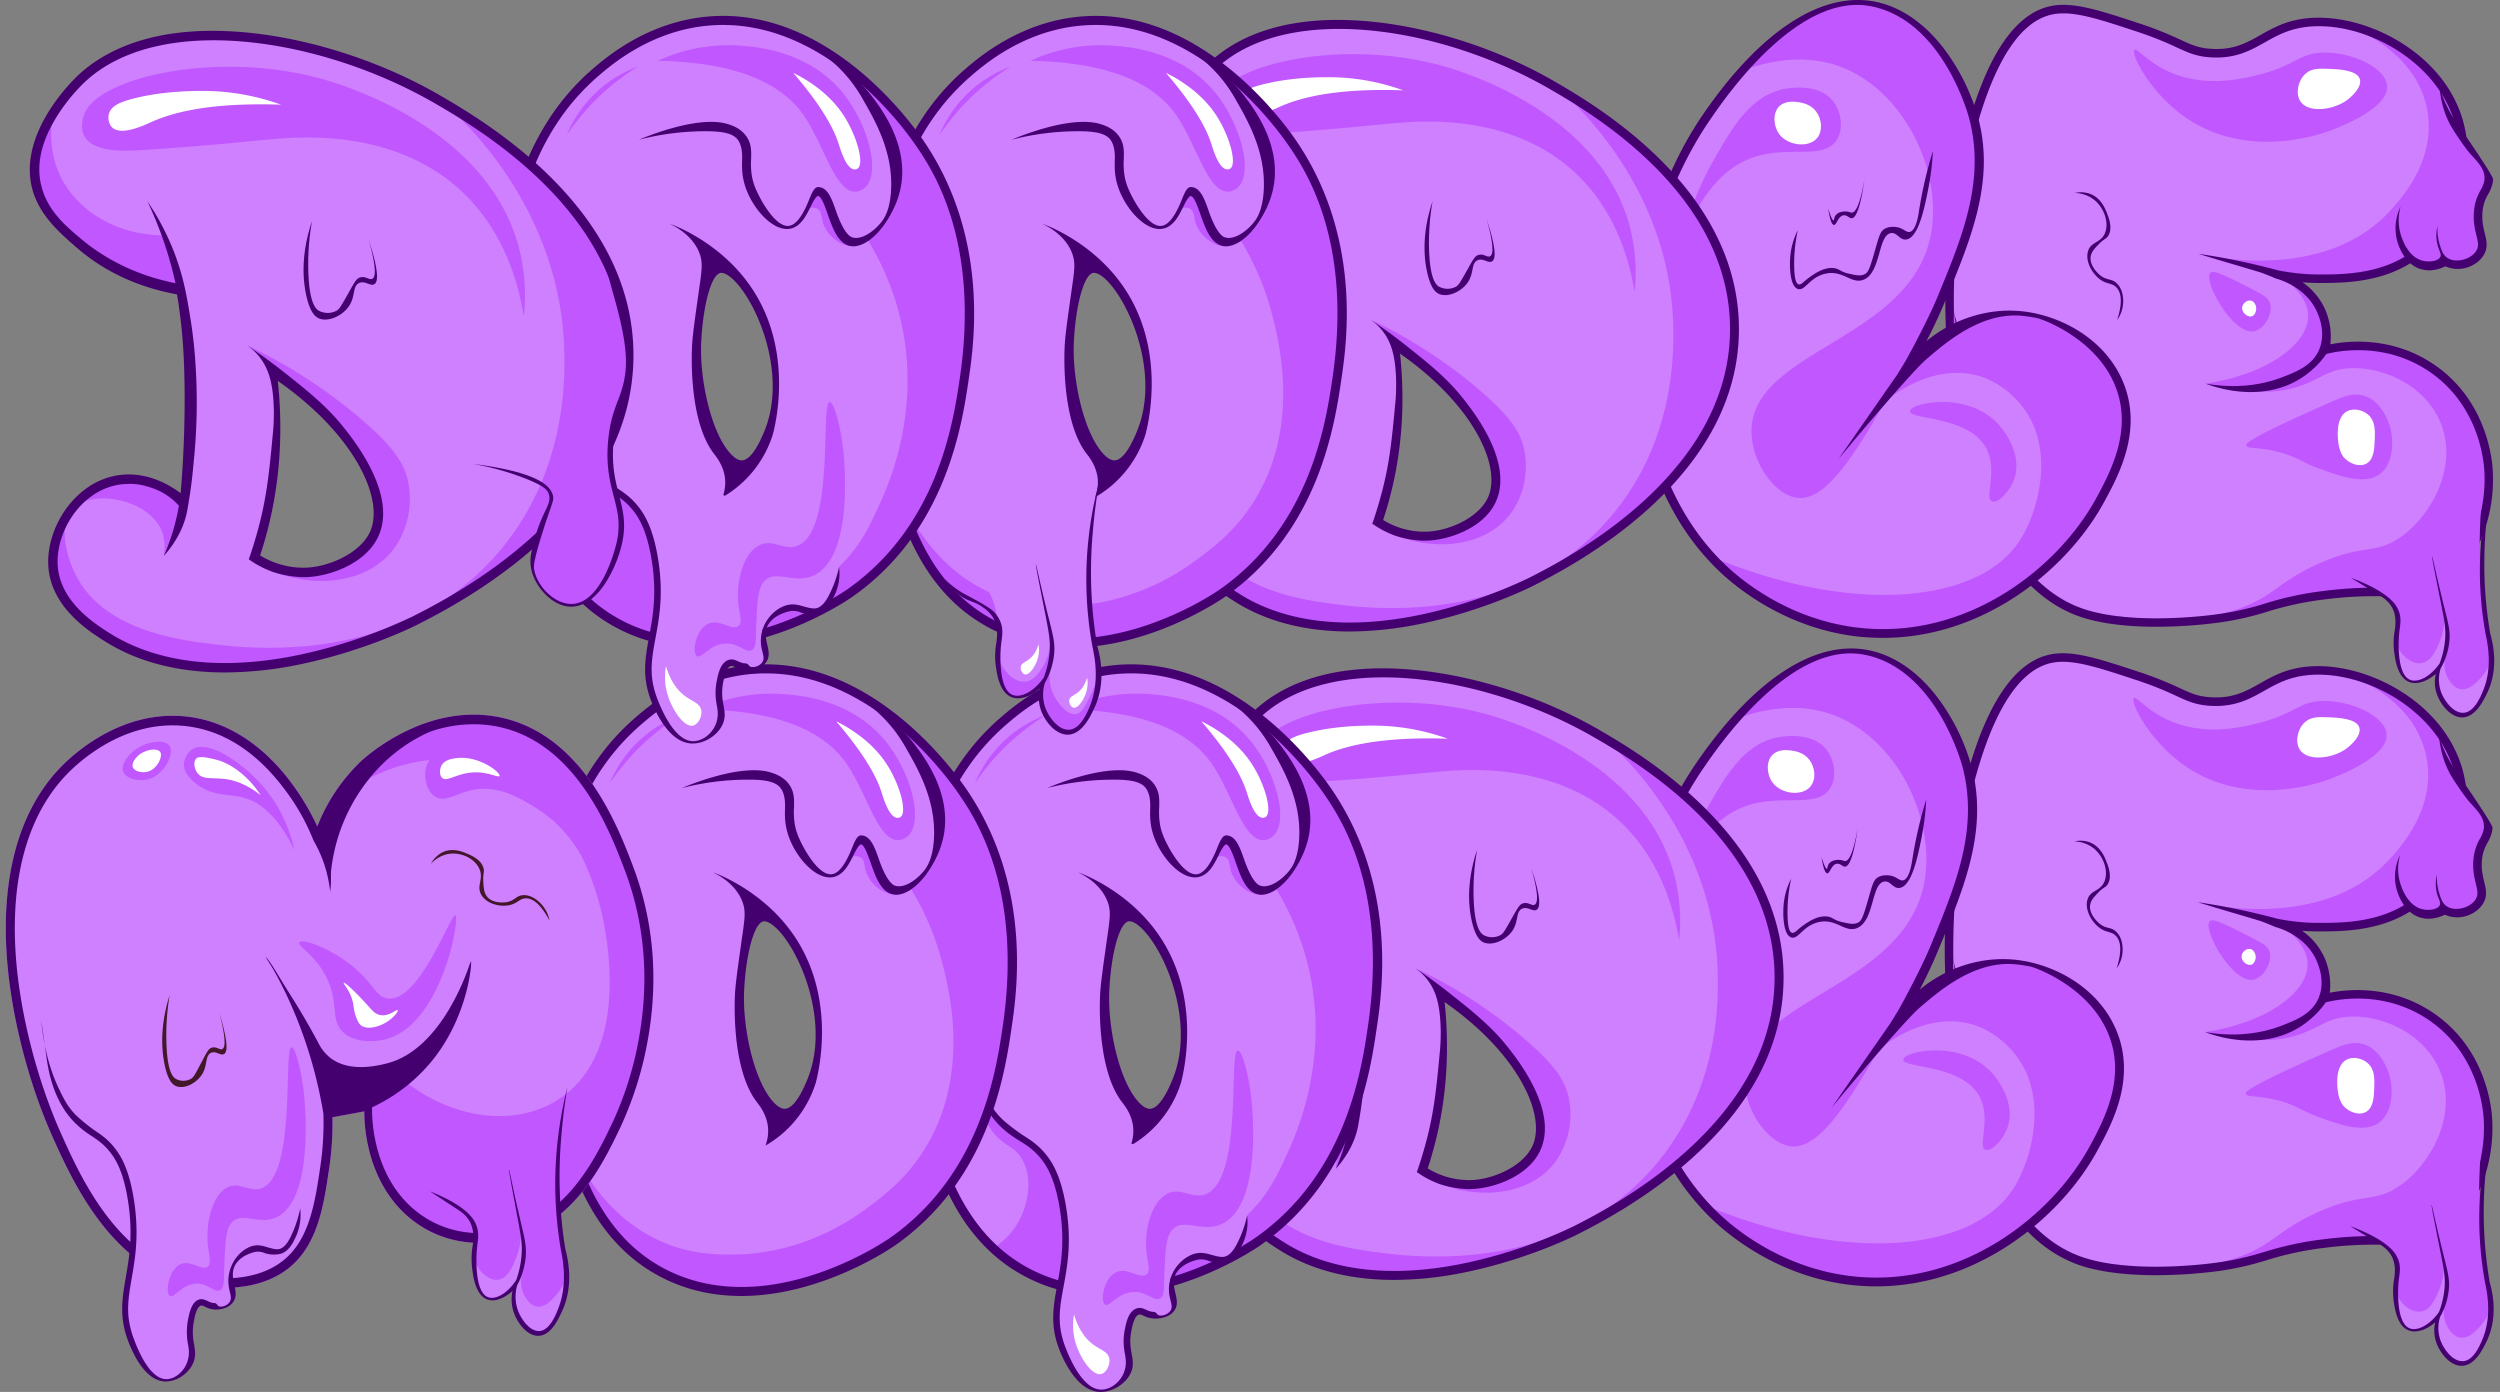 <svg width="273" height="152" fill="none" xmlns="http://www.w3.org/2000/svg"><rect width="100%" height="100%" fill="#808080" stroke="none"/><path d="M247.161 100.44c1.965.53 3.991.8 6.026.803 2.627 0 7.042 0 10.576-2.678 4.023-3.051 6.006-8.9 4.819-13.924-1.865-7.901-11.254-12.428-17.538-11.246-3.958.743-5.219 3.476-9.639 3.213-2.645-.156-3.104-1.182-8.035-2.811-4.254-1.402-7.081-2.333-9.371-1.875-6.035 1.208-8.604 12.132-9.371 15.397-4.247 18.055-1.247 45.452 12.45 50.34 5.517 1.971 14.231.797 15.129.67 5.049-.713 5.788-1.818 11.648-2.544 7.87-.974 9.411.656 12.452-1.205 4.099-2.516 5.734-8.21 5.355-12.719-.092-1.107-.726-7.137-6.159-10.845-5.203-3.547-10.787-2.233-11.648-2.007a7.125 7.125 0 0 0-.402-4.151c-1.606-3.748-6.015-4.384-6.292-4.418Z" fill="#CF80FF"/><path d="M244.715 113.336c1.763.317 4.236.466 6.805-.532 1.743-.678 2.115-1.105 3.284-1.477 3.491-1.111 9.393.702 11.516 5.33 2.396 5.221-1.294 11.255-4.999 13.279-2.253 1.23-3.605.484-7.706 2.212-2.983 1.259-4.702 2.68-5.821 3.443-2.89 1.971-7.87 3.707-17.024 2.444 4.245 1.089 7.528.909 9.73.549 3.867-.632 13.409-3.284 16.722-3.074a42.35 42.35 0 0 0 4.833 0c1.57-.085 2.371-.131 3.197-.41 2.308-.771 3.61-2.627 4.182-3.443 2.074-2.959 2.101-6.135 2.13-8.197.023-2.033.049-4.453-1.27-7.132-2.325-4.72-6.937-6.404-8.034-6.803-3.74-1.366-7.058-.909-8.648-.574-.23.497-.519.965-.86 1.394-2.487 3.107-6.972 3.034-8.037 2.991ZM256.435 73.743c.412.132 7.094 2.442 8.483 8.71 1.255 5.632-2.745 10.026-3.941 11.334-7.293 8.013-20.218 4.927-20.985 4.728a55.667 55.667 0 0 0 7.802 2.075c2.995.565 4.931.919 7.593.737 2.109-.141 4.63-.339 7.255-1.97a13.171 13.171 0 0 0 3.473-3.198 14.34 14.34 0 0 0 2.644-6.609c.14-1.05.356-2.785-.178-4.914-.844-3.358-2.873-5.44-3.973-6.521-3.009-2.959-6.436-3.987-8.173-4.372Z" fill="#C057FF"/><path d="M250.224 101.963c1.567 1.487 1.756 2.698 1.765 3.299.041 3.044-4.335 6.396-11.2 7.439.988.314 2.01.507 3.044.574a12.614 12.614 0 0 0 5.78-.983c1.807-.789 3.332-1.461 4.017-3.116.868-2.102-.275-4.222-.534-4.672a6.195 6.195 0 0 0-2.872-2.541Z" fill="#C057FF"/><path d="M235.399 139.251c-2.806 0-5.966-.263-8.477-1.154-6.361-2.269-11.068-9.578-13.255-20.58-1.898-9.554-1.708-20.886.507-30.307.394-1.694 1.228-5.223 2.74-8.555 1.917-4.226 4.271-6.646 6.994-7.191 2.408-.48 5.273.461 9.608 1.889a39.385 39.385 0 0 1 4.508 1.785c1.294.594 2.008.92 3.408 1.004 2.412.144 3.845-.657 5.361-1.517 1.182-.67 2.413-1.36 4.164-1.689 3.257-.61 7.274.237 10.748 2.273 3.839 2.248 6.437 5.56 7.33 9.327 1.233 5.216-.867 11.273-4.991 14.401-3.66 2.776-8.165 2.772-10.859 2.772-.602 0-1.203-.023-1.805-.07a7.153 7.153 0 0 1 2.496 3.036 7.44 7.44 0 0 1 .535 3.732c2.095-.412 6.845-.847 11.349 2.233 5.336 3.642 6.218 9.486 6.36 11.19a16.993 16.993 0 0 1-1.028 7.312c-.987 2.602-2.56 4.622-4.547 5.843-1.81 1.111-3.119 1.064-5.286.983a41.78 41.78 0 0 0-7.357.287c-2.155.248-4.281.7-6.351 1.349a32.791 32.791 0 0 1-5.289 1.194c-2.276.299-4.568.45-6.863.453Zm-10.142-66.983a5.95 5.95 0 0 0-1.166.109c-3.81.763-6.843 5.826-9.01 15.047-2.188 9.3-2.374 20.481-.501 29.911 2.12 10.668 6.614 17.734 12.654 19.885 5.374 1.917 13.948.789 14.909.647 2.327-.329 3.701-.736 5.156-1.166a35.257 35.257 0 0 1 6.5-1.379 42.811 42.811 0 0 1 7.499-.293c2.06.076 3.195.117 4.765-.847 4.028-2.472 5.487-8.101 5.135-12.284-.132-1.6-.961-7.093-5.956-10.498-4.766-3.253-9.833-2.31-11.271-1.942a9.894 9.894 0 0 1-2.825 2.69c-4.427 2.759-9.566.861-10.359.553 2.161.375 5.215.515 8.391-.708 1.577-.608 3.264-1.283 3.997-2.98.758-1.754.038-3.516-.149-3.973-1.155-2.828-4.11-3.692-4.548-3.809a69.48 69.48 0 0 0-.693-.291c-.297-.12-.591-.237-.88-.348l-6.907-2.07a76.343 76.343 0 0 1 8.672 1.798c1.486.304 2.999.458 4.516.46h.161c2.591 0 6.795-.05 10.134-2.582 3.845-2.917 5.8-8.572 4.649-13.448-1.765-7.473-10.744-12.072-17.001-10.895-1.6.3-2.758.953-3.879 1.584-1.567.883-3.189 1.792-5.873 1.637-1.577-.095-2.437-.489-3.74-1.088a38.227 38.227 0 0 0-4.411-1.747c-3.48-1.15-5.98-1.973-7.969-1.973Z" fill="#450070"/><path d="M258.402 134.772c2.126.827 2.861 1.865 3.153 2.64.511 1.381-.219 2.212.083 4.539.106.813.343 2.638 1.476 3.091.959.383 2.339-.305 3.425-1.616-.148.298-.767 1.617-.251 3.091.41 1.165 1.55 2.496 2.759 2.364 1.258-.131 1.948-1.776 2.255-2.506 1.194-2.844.48-5.68.306-6.404-.7-2.924-1.24-7.593-.628-15.438" fill="#C057FF"/><path d="M267.225 141.382c-.12.311-.841 2.267.186 3.749.176.255.565.817 1.206.929 1.051.181 2.002-.967 2.433-1.486a5.607 5.607 0 0 0 .946-1.651 15.422 15.422 0 0 1-.519 2.598c-.47 1.609-.747 2.511-1.597 2.97a2.463 2.463 0 0 1-1.801.167c-1.306-.412-1.717-1.924-1.875-2.506-.097-.359-.326-1.246 0-2.172.101-.285.189-.394.394-.817a9.302 9.302 0 0 0 .627-1.781Z" fill="#CF80FF"/><path d="M266.818 137.484a6.685 6.685 0 0 1-.447 3.342c-.386.93-.932 2.245-2.041 2.395-.951.131-2.015-.646-2.618-1.876a8.103 8.103 0 0 0 .112 1.653c.147.85.232 1.345.65 1.744.367.331.842.518 1.336.526 1.124.03 1.914-.87 2.209-1.206 1.025-1.169 1.112-2.591 1.169-3.547a8.523 8.523 0 0 0-.37-3.031Z" fill="#CF80FF"/><path d="M268.882 149.145c-1.302.061-2.426-1.368-2.839-2.544a4.038 4.038 0 0 1-.118-2.198c-1.003.853-2.102 1.198-2.912.873-1.27-.508-1.524-2.46-1.633-3.292a8.176 8.176 0 0 1 .078-2.429c.085-.576.123-1.322-.132-2.033-.121-.328-.44-.999-1.359-1.586l-3.315-2.033c.64.232 3.227 1.197 4.518 2.538.249.251.456.542.611.859.403.827.302 1.523.182 2.328-.089.76-.114 1.526-.076 2.29.05.732.18 2.685 1.226 3.124.859.36 2.233-.347 3.23-1.778.298-.78.494-1.596.585-2.427.156-1.475-.094-2.415-.752-5.75-.364-1.839-.692-3.503-.649-3.514.044-.01.394 1.798 1.234 5.184.533 2.142.773 2.934.639 4.163a7.556 7.556 0 0 1-.945 2.89 4.063 4.063 0 0 0 .071 2.627c.386.989 1.391 2.314 2.496 2.199 1.104-.116 1.766-1.683 2.047-2.352 1.061-2.526.539-5.057.317-6.138l-.025-.118a38.651 38.651 0 0 1 .75-17.12 53.564 53.564 0 0 0-.696 5.263 46.657 46.657 0 0 0-.152 6.132c.08 1.885.279 3.763.595 5.623l.023.117c.358 1.255.886 3.873-.345 6.437-.427.866-1.26 2.6-2.654 2.665Z" fill="#450070"/><path d="M213.492 105.767c.382 1.818 1.135 2.862 1.779 3.487.919.887 1.639.958 2.433 1.951.331.415.839 1.196 1.131 2.998.67 4.137-1.088 5.568 0 8.372.122.315.919 2.364 2.183 2.397.642.016 1.378-.489 1.634-1.126.3-.739-.236-1.193.029-2.488.072-.35.198-.935.565-1.051.269-.08.436.167.99.228.301.031.657.071.873-.104.483-.394-.304-1.406.173-2.357.263-.525.86-.855 1.386-.99.634-.163.919.251 1.528.113.503-.116.85-.489 1.068-.788" fill="#CF80FF"/><path d="M213.309 104.923c-.07 1.298.043 2.598.335 3.864.24 1.022.465 1.42.574 1.599.606.987 1.297 1.149 2.049 1.906.72.722.979 1.467 1.394 2.664 1.038 2.989.612 5.431.799 5.45.11.012.569-1.742.533-4.139-.029-1.971-.049-3.307-.881-4.57-.905-1.375-1.611-.776-2.972-2.496a9.37 9.37 0 0 1-1.708-3.584 14.462 14.462 0 0 1-.123-.694ZM227.862 117.312c-.378.029-.745.14-1.076.323-.432.249-.788.61-1.03 1.045-.21.377-.331.798-.353 1.229a1.997 1.997 0 0 1-.231-1.122c.043-.501.282-.965.666-1.291a1.825 1.825 0 0 1 1.004-.394c.353-.029.707.044 1.02.21ZM224.383 120.728c-.33-.115-.582-.204-.738-.263-.239-.085-.334-.121-.451-.092-.054.013-.231.071-.42.472a2.685 2.685 0 0 0-.205 1.464c.038.327.089.355.154.841.033.251.054.504.061.758.067-.139.119-.285.155-.435.188-.775-.19-1.095 0-1.717.106-.332.323-.618.615-.809.249-.153.537-.229.829-.219Z" fill="#C057FF"/><path d="M221.066 125.059h-.06c-1.206-.048-1.989-1.531-2.349-2.411-.601-1.475-.394-2.592-.159-3.885.22-1.193.468-2.546.147-4.527-.279-1.734-.756-2.496-1.091-2.909a4.486 4.486 0 0 0-1.274-1.069 6.024 6.024 0 0 1-1.143-.866c-.912-.905-1.493-2.188-1.724-3.809l-.343-2.279c.082.877.318 2.511 1.102 4.072.321.638.623 1.223 1.237 1.751.342.292.701.563 1.075.813.525.297.989.688 1.371 1.155.361.452.876 1.264 1.171 3.087.331 2.047.076 3.434-.149 4.658-.165.899-.307 1.664-.184 2.512.062.397.17.786.321 1.158.188.475.98 2.461 2.122 2.417a.973.973 0 0 0 .12-.011c.574-.087 1.069-.589 1.221-1.138.083-.286.091-.589.025-.879a3.771 3.771 0 0 1-.009-1.576c.075-.367.215-1.051.699-1.193a.736.736 0 0 1 .554.085c.106.053.219.092.335.116a.99.99 0 0 1 .162.017c.106.039.131.121.189.164.131.113.556.012.732-.234.244-.342-.166-.715-.065-1.527.032-.256.108-.504.224-.735a2.154 2.154 0 0 1 1.299-1.112 1.61 1.61 0 0 1 .31-.045c.198.004.395.037.584.099.333.09.59.161.788.131.199-.03.5-.181.806-.796a6.77 6.77 0 0 0 .586-1.658 3.067 3.067 0 0 1-.359 1.852c-.141.288-.441.774-.93.883a2.075 2.075 0 0 1-.996-.052 1.246 1.246 0 0 0-.467-.085 1.063 1.063 0 0 0-.225.033c-.628.162-1.075.476-1.259.883-.164.364-.082.717 0 1.059.088.379.179.771-.11 1.109-.348.405-.988.411-1.113.405a1.549 1.549 0 0 1-.643-.166c-.142-.063-.208-.091-.285-.067-.263.08-.383.656-.434.901-.097.47-.093.956.012 1.425.064.36.131.7-.052 1.102a2.045 2.045 0 0 1-1.769 1.142Z" fill="#450070"/><path d="M262.537 94.858c-.657 2.2.254 4.258 1.721 4.837 1.206.474 2.445-.182 2.705-.328a3 3 0 0 0 1.64.328c.843-.08 1.695-.544 2.131-1.23.788-1.242-.381-2.27-.164-4.597.181-1.931 1.325-2.102 1.148-3.525-.097-.773-.456-1.142-1.962-3.163-.882-1.182-1.566-2.138-1.971-2.705" fill="#C057FF"/><path d="M265.183 100.331a3.62 3.62 0 0 1-1.095-.204c-1.413-.525-2.209-2.151-2.456-3.35a5.415 5.415 0 0 1 .462-3.415 5.459 5.459 0 0 0-.112 2.612c.05.239.617 2.78 2.442 3.284.77.214 1.776.07 1.999-.409.141-.303-.102-.59-.277-1.182a4.278 4.278 0 0 1-.03-2.173 5.8 5.8 0 0 0 .263 2.102c.193.599.344 1.05.788 1.356.516.358 1.099.304 1.383.278.068 0 1.23-.147 1.783-1.017.308-.484.227-.897.03-1.707-.166-.682-.372-1.532-.263-2.672.068-.8.314-1.573.72-2.265.163-.27.288-.56.372-.864.029-.125.047-.252.054-.38.051-1.106-.839-1.92-1.557-2.726 0 0-.678-.76-1.839-2.581-.615-.962-1.302-2.443-1.516-4.673a13.86 13.86 0 0 0 1.802 3.77c.335.487 4.055 5.836 4.045 6.265-.008.186-.035.37-.082.55a4.274 4.274 0 0 1-.454 1.08 4.432 4.432 0 0 0-.614 1.91c-.091.984.086 1.719.242 2.364.199.817.386 1.59-.148 2.43-.497.78-1.472 1.348-2.48 1.445a3.428 3.428 0 0 1-1.673-.272 4.184 4.184 0 0 1-1.789.444Z" fill="#450070"/><path d="M233.014 76.244c.29-.263 1.562 1.566 4.364 2.643 3.888 1.494 7.874.439 9.53 0 3.86-1.022 4.111-2.292 6.763-2.335 3.145-.053 6.802 1.668 6.946 3.627.195 2.6-5.868 4.77-6.455 4.98-1.126.401-8.89 3.04-15.493-1.476-3.985-2.727-6.075-7.055-5.655-7.439ZM241.311 100.59c.339-.348 1.701.341 4.425 1.721 1.557.788 1.938 1.112 2.092 1.598.361 1.151-.657 2.89-1.784 3.074-2.291.386-5.575-5.528-4.733-6.393ZM254.508 114.689c1.304-.573 2.397-1.035 3.607-.657 2.12.665 2.807 3.349 2.869 3.606.346 1.432.31 3.81-1.147 4.92-1.632 1.238-4.266.285-6.64-.574-2.069-.749-2.483-1.363-4.673-1.887-2.189-.524-3.152-.24-3.284-.657-.051-.186.021-.687 9.268-4.751Z" fill="#C057FF"/><path d="M251.702 78.857c.68-.61 1.516-.574 2.674-.525.953.04 2.944.13 3.258 1.106.263.83-.803 1.902-1.537 2.397-1.525 1.034-4.164 1.322-4.979 0-.52-.837-.239-2.241.584-2.978ZM245.737 103.633c.404.088.597.563.585.92-.011.309-.177.707-.491.799-.45.131-1.099-.388-1.051-.953.046-.441.519-.863.957-.766ZM256.316 115.678c.708-.328 1.638-.093 2.214.394.816.696.775 1.779.738 2.735-.038.98-.085 2.212-.954 2.645-.779.394-1.864-.05-2.427-.707-.091-.107-.363-.444-.526-1.2-.19-.895-.398-3.235.955-3.867Z" fill="#fff"/><path d="M226.512 91.882a3.55 3.55 0 0 1 2.071.717c1.138.885 1.696 2.537 1.214 3.678-.46 1.084-1.521.906-1.839 1.947-.318 1.04.361 2.333 1.214 3.021.821.657 1.39.413 1.903.974.422.461.741 1.397.063 3.523a3.438 3.438 0 0 0 .635-1.668c.021-.226.142-1.498-.657-2.301-.602-.605-1.061-.273-1.854-.919-.082-.067-1.182-.99-1.018-2.039.084-.525.46-.908.92-1.38.562-.573.749-.501.981-.853.541-.817.069-2.014-.119-2.488-.209-.526-.657-1.664-1.839-2.114a2.941 2.941 0 0 0-1.675-.098Z" fill="#450070"/><path d="M206.8 112.043a56.342 56.342 0 0 0 4.448-8.546c2.777-6.676 5.429-13.056 3.522-19.86-1.233-4.398-4.962-11.078-10.934-12.188-8.734-1.624-16.551 9.732-18.158 12.072-9.752 14.172-10.845 37.743 1.923 49.564 1.228 1.138 6.885 6.147 15.359 6.831 11.328.919 21.252-6.417 25.645-14.48 1.503-2.759 4.033-7.403 2.224-12.314-1.683-4.574-6.404-7.421-10.93-7.848-5.16-.487-10.243 2.155-13.099 6.769Z" fill="#CF80FF"/><path d="M200.028 120.939c3.705-6.948 10.141-10.484 15.177-9.119 3.25.88 5.068 3.572 5.334 3.976 3.113 4.752 1.156 11.249-.789 14.163-4.528 6.773-18.259 8.021-33.523 1.665a24.325 24.325 0 0 0 4.918 4.323 24.894 24.894 0 0 0 13.172 4.087c6.009.101 10.348-2.056 12.331-3.071 8.759-4.484 12.189-12.055 13.257-14.413 1.639-3.619 1.648-5.619 1.496-6.89-.525-4.312-3.711-6.931-4.448-7.537-.448-.369-4.503-3.595-9.83-2.9-4.351.566-7.061 3.427-10.95 7.531a44.708 44.708 0 0 0-6.145 8.185Z" fill="#C057FF"/><path d="M189.566 78.502c2.117-.788 6.7-2.126 11.166-.215 6.987 2.991 10.903 12.054 9.252 18.764-2.703 10.965-19.371 12.094-19.449 20.799-.032 3.456 2.561 7.02 4.991 7.316 3.661.447 7.425-6.448 13.137-16.913a84.86 84.86 0 0 0 4.19-8.995c1.62-4.06 2.43-6.09 2.618-8.539a20.66 20.66 0 0 0-1.436-8.997 21.938 21.938 0 0 0-3.395-5.69c-1.384-1.689-2.471-3.02-4.467-3.964a10.42 10.42 0 0 0-5.405-.95c-2.595.253-4.323 1.456-6.379 2.89a23.423 23.423 0 0 0-4.823 4.494Z" fill="#C057FF"/><path d="M202.762 140.382c-7.955-.695-13.474-5.081-15.486-6.944-6.052-5.602-9.448-14.214-9.562-24.248-.105-9.343 2.653-18.798 7.569-25.943 6.191-8.997 12.818-13.356 18.643-12.27 2.769.514 5.374 2.256 7.536 5.039a22.604 22.604 0 0 1 3.773 7.487c1.953 6.963-.716 13.381-3.547 20.175a52.276 52.276 0 0 1-2.046 4.381c2.901-2.387 6.614-3.61 10.3-3.268 4.297.406 9.467 3.085 11.335 8.16 1.884 5.123-.705 9.871-2.253 12.711-4.232 7.768-14.208 15.691-26.107 14.729l-.155-.009Zm.335-68.965c-7.816-1.026-15.409 10.03-17.021 12.375-7.873 11.467-7.419 23.652-7.399 25.388.111 9.766 3.397 18.128 9.253 23.553 1.939 1.794 7.258 6.022 14.916 6.69l.154.013c11.471.928 21.095-6.727 25.184-14.23 1.618-2.97 3.863-7.304 2.196-11.919-1.943-5.375-7.955-7.579-8.6-7.721-.705-.155-1.445-.238-1.445-.238s-.316-.039-.615-.054c-4.227-.213-7.84 2.849-9.892 4.59-.02.017-.089.075-.177.152-.481.422-1.429 1.356-4.547 4.942a327.075 327.075 0 0 0-5.076 5.981l6.368-9.149.073-.117s.463-.741.867-1.419c.339-.569 2.457-4.486 3.473-6.942 2.759-6.675 5.272-12.743 3.504-19.545-.131-.508-2.75-10.044-9.927-12.085a9.357 9.357 0 0 0-1.289-.265Z" fill="#450070"/><path d="M199.442 81.85c-1.62-2.07-5.059-1.385-5.439-1.304-3.632.775-5.626 4.28-7.64 7.82a33.596 33.596 0 0 0-3.547 9.196c2.365-6.42 5.393-8.625 7.658-9.478 3.963-1.494 7.906.281 9.363-1.99.799-1.243.476-3.125-.395-4.243ZM207.84 115.708c.025-.613 2.597-1.249 4.93-.91.775.113 3.416.54 5.173 2.878.28.371 2.222 2.944 1.24 5.533-.506 1.333-1.755 2.591-2.375 2.345-.889-.352.669-3.346-.641-5.8-1.913-3.581-8.366-3.071-8.327-4.046Z" fill="#C057FF"/><path d="M193.562 82.422c.669-.666 1.733-.51 2.124-.453.338.05 1.293.19 1.912 1.018.619.829.738 2.093.131 2.863-.906 1.152-3.233.881-4.176-.408-.616-.844-.745-2.268.009-3.02Z" fill="#fff"/><path d="M195.598 95.945a7.707 7.707 0 0 0-.826 2.86c-.085 1-.072 3.251.826 3.561.771.263 1.247-1.231 2.924-1.653 1.98-.498 2.918 1.183 4.261.636 1.927-.788 1.54-4.879 2.988-5.086.682-.099.933.788 1.653.698 1.362-.169 2.025-3.546 2.415-5.531.269-1.363.439-2.744.509-4.132a46.655 46.655 0 0 0-1.525 6.58c-.065.429-.313 2.132-1.018 2.257-.414.074-.689-.452-1.526-.54-.147-.015-.709-.075-1.182.19-.557.317-.642.903-1.207 2.83-.474 1.616-.631 1.942-.985 2.13-.444.234-.954.122-1.654-.032-1.108-.243-1.096-.578-1.78-.636-1.063-.09-2.073.635-2.606 1.017-.68.488-.898.851-1.183.763-.303-.095-.434-.649-.477-1.717a16.855 16.855 0 0 1 .393-4.195Z" fill="#450070"/><path d="M198.902 93.592c.234 1.445.463 1.773.636 1.78.302.013.43-.94 1.018-1.05.409-.077.628.331.92.317.429-.022.928-.95 1.397-4.229-.513 2.917-1.003 3.6-1.378 3.617-.174.008-.307-.132-.709-.132-.121 0-.75 0-1.059.414-.202.263-.142.544-.234.561-.091.017-.24-.185-.591-1.278Z" fill="#450070"/><path d="M174.374 80.115c-11.306-6.552-28.778-9.925-37.075-2.146-.475.445-5.937 5.704-4.683 11.123.643 2.778 2.745 4.574 4.488 6.042 3.91 3.31 8.181 4.343 10.594 4.716a123.7 123.7 0 0 1 .528 22.408c-.369-.365-3.238-3.108-7.024-2.537-4.421.669-7.196 5.422-6.831 9.172.381 3.898 4.112 6.247 5.658 7.225 12.506 7.87 31.225-1.361 32.003-1.756 4.072-2.072 22.309-11.347 22.245-27.709-.059-15.038-15.531-24.005-19.903-26.538Zm-6.699 45.465c-1.004 1.867-3.88 3.678-7.024 3.773-2.609.081-4.548-1.042-5.335-1.561.231-.674.45-1.368.657-2.082 1.782-6.295 1.819-12.248 1.17-17.302 8.882 5.84 12.561 13.405 10.532 17.172Z" fill="#CF80FF"/><path d="M134.507 81.007c-.293 1.172-.799 3.941.487 6.831 1.733 3.895 6.009 6.408 10.895 6.437.909 1.393 1.666 3.121 1.788 5.138.009.15.015.297.017.441a21.032 21.032 0 0 1-4.18-.994c-1.667-.582-6.568-2.365-9.56-7.094-.732-1.15-1.457-2.294-1.659-4-.397-3.342 1.564-5.964 2.212-6.759ZM147.84 121.758a9.153 9.153 0 0 1-1.97 5.872c.131-.716.186-1.745-.276-2.751-1.455-3.167-7.208-4.256-9.203-2.114-1.569 1.684-.628 5.161.525 7.225 3.079 5.517 10.784 6.437 14.31 6.863 3.387.404 19.449 2.318 29.594-9.692 6.8-8.049 6.808-17.457 6.766-20.493-.212-14.997-10.537-24.42-12.425-26.082a44.962 44.962 0 0 1 8.264 5.658c1.525 1.313 3.426 2.981 5.398 5.657a32.462 32.462 0 0 1 3.253 5.53c.759 1.632 1.5 3.226 1.935 5.35.738 3.595.151 6.519-.222 8.288-.219 1.033-1.099 4.86-4.073 9.279-3.152 4.675-6.771 7.199-10.45 9.713-7.959 5.44-15.158 7.373-16.847 7.806-4.294 1.098-8.985 2.243-14.873 1.149-1.622-.302-6.05-1.279-9.995-4.598-2.261-1.902-2.864-3.311-3.121-4.185-.812-2.747.327-5.173.736-5.94a8.371 8.371 0 0 1 12.684-2.537l-.01.002Z" fill="#C057FF"/><path d="M154.551 105.718a53.192 53.192 0 0 1 12.085 7.865c3.232 2.81 4.29 4.456 4.683 6.375.526 2.55-.178 5.365-1.734 7.241-2.862 3.451-9.031 4.218-14.546 1.005 1.437.472 2.931.747 4.442.817 1.775.08 3.447.155 5.246-.737.46-.229 3.137-1.556 3.687-4.163.262-1.24-.045-2.365-.657-3.773-1.088-2.542-3.477-6.822-10.09-12.234a56.761 56.761 0 0 0-3.116-2.396Z" fill="#C057FF"/><path d="M152.24 139.766c-4.832 0-9.064-1.085-12.472-3.231-1.641-1.033-5.482-3.45-5.887-7.589-.394-4.005 2.627-9.008 7.246-9.707 2.861-.432 5.224.907 6.504 1.871.327-3.926.412-7.249.412-9.806 0-4.277-.243-6.742-.394-8.023a55.496 55.496 0 0 0-.4-2.873c-4.034-.72-6.78-2.233-8.329-3.257a20.313 20.313 0 0 1-2.144-1.638c-1.776-1.54-3.984-3.457-4.645-6.306-1.313-5.648 4.195-11 4.827-11.593 2.735-2.565 8.043-5.417 17.793-4.43 6.644.672 13.885 3.044 19.865 6.51 2.155 1.25 7.202 4.175 11.67 8.66 5.6 5.619 8.453 11.777 8.479 18.302.028 7.067-3.246 13.654-9.731 19.573-5.111 4.669-10.685 7.505-12.783 8.572-.208.105-5.143 2.594-11.723 4.019a39.232 39.232 0 0 1-8.288.946Zm-9.999-19.622-.511.021c-.15.012-.302.029-.456.053-4.093.617-6.762 5.069-6.413 8.636.357 3.658 3.912 5.895 5.431 6.852 3.503 2.204 9.822 4.368 20.033 2.155a53.105 53.105 0 0 0 11.483-3.934c2.065-1.051 7.554-3.842 12.565-8.42 6.271-5.73 9.439-12.071 9.411-18.848-.025-6.257-2.781-12.183-8.192-17.612-4.375-4.393-9.344-7.272-11.466-8.502-11.805-6.841-28.682-9.54-36.492-2.213a18.935 18.935 0 0 0-2.908 3.596c-1.577 2.547-2.126 4.921-1.632 7.056.61 2.627 2.409 4.204 4.335 5.788 1.563 1.291 4.712 3.495 9.665 4.48a39.735 39.735 0 0 0-2.931-8.533 26.395 26.395 0 0 1 2.797 5.335c.981 2.552 1.325 4.655 1.672 6.777.287 1.773.478 3.559.571 5.353.185 3.18.116 6.37-.206 9.539-.106 1.16-.228 2.442-.481 3.983-.151.92-.223 1.38-.343 1.829-.262.98-.843 2.464-2.298 4.097a22.478 22.478 0 0 0 1.215-3.534c.148-.588.262-1.153.357-1.691a6.944 6.944 0 0 0-1.756-1.388s-1.701-.944-3.45-.875Zm18.128 9.71a10.998 10.998 0 0 1-3.11-.538 10.249 10.249 0 0 1-2.222-1.108l-.318-.211.124-.361c.161-.478.394-1.182.642-2.056 1.085-3.765 1.344-6.397 1.777-11.085 0 0 .314-3.392-.438-5.692a6.232 6.232 0 0 0-.635-1.365 6.014 6.014 0 0 0-1.756-1.789 54.741 54.741 0 0 1 3.967 2.89c2.166 1.715 4.348 3.444 6.028 5.529 1.215 1.509 5.925 7.356 3.672 11.757-1.406 2.749-5.23 4.04-7.724 4.025l-.007.004Zm-4.466-2.268a8.628 8.628 0 0 0 4.729 1.28c2.357-.074 5.473-1.409 6.606-3.514 1.795-3.333-1.35-10.256-9.489-15.929.604 5.696.164 11.217-1.314 16.427-.16.578-.34 1.16-.53 1.732l-.002.004Z" fill="#450070"/><path d="M137.563 81.755c-.081.244-.431 1.314.064 2.212.94 1.697 4.242 1.53 5.855 1.43 9.447-.581 13.196-1.233 16.39-1.3 2.215-.047 10.026-.21 16.131 4.813 5.363 4.411 6.869 10.734 7.357 13.793.26-2.397.082-4.822-.526-7.155-3.376-12.76-18.946-17.147-20.755-17.626-11.039-2.944-23.258-.01-24.516 3.833Z" fill="#C057FF"/><path d="M150.291 79.24c-3.697-.041-6.206.44-7.676.824-1.08.281-2.165.657-2.428 1.518-.148.486-.031 1.123.347 1.473.958.888 3.362-.262 4.12-.607 2.306-1.03 6.255-2.021 13.442-1.777a23.894 23.894 0 0 0-7.805-1.43Z" fill="#fff"/><path d="M161.304 92.785c-1.196 3.57-.919 6.202-.618 7.631.407 1.947 1.001 2.365 1.354 2.504.975.394 2.446-.285 3.124-1.296.678-1.012.345-2.052 1.031-2.386.604-.296 1.182.352 1.591.117.408-.235.525-1.234-.561-4.566.797 2.871.712 3.825.355 4.006-.309.158-.691-.323-1.268-.147-.373.115-.536.415-1.182 1.562-.86 1.534-.988 1.746-1.297 1.914a1.953 1.953 0 0 1-1.797 0c-.309-.172-1.019-.713-1.119-4.123a25.892 25.892 0 0 1 .387-5.216Z" fill="#450070"/><path d="M144.918 86.322c-1.194-1.73-10.215-14.405-23.106-13.203-6.243.582-10.516 4.15-12.173 5.57-11.816 10.135-10.153 28.092-9.697 33.01.777 8.376 2.055 22.182 12.585 27.439 11.237 5.609 24.027-3 24.758-3.507 10.165-7.06 11.864-18.618 12.584-23.514.577-3.927 2.256-15.345-4.951-25.795Zm-16.398 31.681c-.364.901-1.432 3.547-2.933 3.576-2.447.042-5.182-6.89-4.951-13.203.081-2.248.67-7.986 2.567-8.254 2.69-.378 8.445 10.139 5.317 17.881Z" fill="#CF80FF"/><path d="M106.84 118.127c.01 3.054.938 4.746 1.778 5.725 1.183 1.383 2.154 1.29 2.992 2.731 1.334 2.294.358 5.068.173 5.594-.814 2.319-2.496 3.583-3.165 4.033a18.626 18.626 0 0 0 5.381 3.376c6.973 2.844 13.662.436 16.435-.563a29.15 29.15 0 0 0 10.363-6.461c9.984-9.69 9.691-23.665 9.605-27.774-.067-3.217-.218-8.067-2.732-13.725-2.822-6.35-7.093-10.267-9.529-12.195.394.672.93 1.59 1.529 2.7.972 1.797 1.466 2.722 1.886 3.94a16.74 16.74 0 0 1 .748 3.09c.278 1.944.496 3.465-.163 5.073-.246.601-.958 2.05-2.904 3.21a29.648 29.648 0 0 1 3.465 8.025c2.682 10.159-1.004 18.586-2.039 20.858-1.105 2.428-2.112 4.643-4.399 6.86-4.001 3.88-11.023 6.902-16.632 4.372a10.78 10.78 0 0 1-3.295-2.343c.135-1.386.04-2.785-.282-4.14-.205-.862-.502-2.06-1.344-3.339-.646-.987-1.426-1.644-2.988-2.957-1.657-1.387-1.882-1.344-2.603-2.081-.721-.737-1.659-1.974-2.28-4.009Z" fill="#C057FF"/><path d="M120.827 141.522c-2.796 0-5.705-.535-8.524-1.944-10.772-5.386-12.077-19.441-12.855-27.834-.229-2.465-.763-8.238.25-14.67 1.271-8.065 4.507-14.376 9.617-18.758 1.463-1.256 5.92-5.079 12.446-5.687 12.792-1.193 21.868 10.965 23.558 13.414 7.316 10.608 5.598 22.299 5.033 26.141-.733 4.992-2.451 16.671-12.79 23.853-.419.289-8.032 5.485-16.735 5.485Zm2.697-67.99c-.549 0-1.106.026-1.67.077-6.214.58-10.491 4.248-11.897 5.454-7.714 6.614-10.919 17.58-9.529 32.59.759 8.195 2.029 21.91 12.315 27.045 2.673 1.335 5.44 1.839 8.104 1.839 8.374 0 15.748-5.035 16.158-5.316 9.99-6.939 11.663-18.324 12.378-23.187 2.233-15.147-3.113-22.893-4.87-25.437-1.564-2.255-9.621-13.065-20.989-13.065Zm-.059 51.57a4.547 4.547 0 0 0 .288-1.869c-.096-1.487-.961-2.533-1.242-2.901-2.867-3.745-2.391-11.633-2.364-11.975.079-1.143.28-2.578.615-4.959.409-2.919.617-3.779.191-4.92-.835-2.234-3.221-3.193-3.209-3.208.012-.016 4.975 1.693 8.407 6.293 5.162 6.905 3.162 15.301 2.825 16.624a12.035 12.035 0 0 1-5.518 6.915h.007Zm-.118-24.496a.314.314 0 0 0-.075 0c-1.155.162-2.013 4.166-2.144 7.781-.147 4.048 1.148 9.863 3.312 12.069.285.29.704.632 1.139.625.537-.009 1.403-.583 2.486-3.267 2.243-5.559-.22-12.498-2.686-15.649-.908-1.154-1.629-1.559-2.034-1.559h.002Z" fill="#450070"/><path d="M132.637 93.784a1.016 1.016 0 0 1 1.203-.174c.402.24.423.807.51 1.225.262 1.266 1.354 2.297 2.32 2.668a3.06 3.06 0 0 0 1.393.176 3.332 3.332 0 0 1-1.358-1.242 3.288 3.288 0 0 1-.426-1.157 16.938 16.938 0 0 0-1.74-3.268c-.132-.193-.276-.394-.487-.407-.627-.045-1.208 1.559-1.415 2.179Z" fill="#C057FF"/><path d="M120.773 84.63c2.901-.246 4.194.45 4.814 1.237 1.085 1.376-.029 2.849.91 5.399.788 2.117 2.722 4.278 4.229 4.031 1.731-.282 1.986-3.6 3.186-3.577 1.476.029 1.594 5.05 3.577 5.463 1.658.347 4.154-2.618 4.879-5.657 1.104-4.635-2.077-8.735-3.122-10.082a16.606 16.606 0 0 0-5.139-4.359" fill="#CF80FF"/><path d="M137.755 97.704c-.123 0-.246-.013-.367-.038-1.314-.276-1.905-1.946-2.421-3.416-.283-.808-.711-2.028-1.065-2.035-.246 0-.599.708-.855 1.226-.475.959-1.066 2.153-2.241 2.345a1.934 1.934 0 0 1-.314.025c-1.707 0-3.644-2.173-4.456-4.373-.49-1.331-.458-2.399-.432-3.258.027-.86-.105-1.53-.403-2.006-.512-.822-1.729-1.05-3.775-1.037a29.274 29.274 0 0 0-7.094.92c.699-.297 6.382-2.668 9.636-1.727.533.153 1.393.453 2.003 1.228.667.846.641 1.72.613 2.645a8.156 8.156 0 0 0 .122 2.022c.067.294.15.583.251.866.425 1.174 2.251 4.648 3.81 4.365.938-.17 1.626-1.66 1.902-2.26.372-.806.678-1.96 1.222-1.97h.023c1.038.02 1.494 1.314 1.971 2.694.639 1.825 1.261 2.62 1.694 2.78 1.051.394 2.546-.717 3.315-1.761.262-.351.893-1.314.984-3.529.168-4.072-1.721-7.375-3.032-9.666a16.44 16.44 0 0 0-1.357-2.06 15.886 15.886 0 0 0-3.145-3.032 16.98 16.98 0 0 1 5.29 4.487c1.081 1.394 4.37 5.635 3.212 10.497a10.649 10.649 0 0 1-2.194 4.306c-.97 1.139-2.006 1.762-2.897 1.762Z" fill="#450070"/><path d="M106.176 116.251c.707 3.368 2.102 5.303 3.296 6.463 1.693 1.643 3.035 1.775 4.507 3.615.613.769 1.555 2.216 2.102 5.555 1.24 7.664-2.017 10.318 0 15.512.226.586 1.699 4.382 4.044 4.442 1.192.031 2.554-.905 3.029-2.083.554-1.373-.44-2.212.053-4.612.131-.657.369-1.734 1.051-1.939.496-.15.806.307 1.839.419.557.06 1.219.131 1.617-.19.895-.726-.563-2.607.322-4.37.489-.972 1.592-1.576 2.568-1.839 1.174-.302 1.716.465 2.83.21 1.114-.254 1.776-1.173 1.979-1.469.406-.593.526-1.135.657-1.762a8.231 8.231 0 0 0 .033-3.105" fill="#CF80FF"/><path d="M120.207 152h-.112c-2.233-.087-3.686-2.836-4.352-4.466-1.116-2.734-.735-4.804-.295-7.2.407-2.213.868-4.719.273-8.391-.525-3.21-1.403-4.613-2.022-5.385-.797-.997-1.556-1.476-2.364-1.981-.67-.421-1.364-.857-2.118-1.604-1.69-1.676-2.765-4.055-3.194-7.069l-.636-4.225c.152 1.628.59 4.655 2.042 7.543.595 1.183 1.154 2.266 2.29 3.244.636.54 1.302 1.043 1.995 1.506.82.517 1.667 1.051 2.54 2.14.67.838 1.622 2.344 2.17 5.721.613 3.793.14 6.365-.277 8.633-.305 1.663-.567 3.082-.342 4.652.117.736.317 1.457.597 2.149.349.877 1.815 4.557 3.93 4.478.075-.003.15-.01.225-.022 1.061-.162 1.978-1.09 2.263-2.102.131-.479.176-.9.046-1.629s-.286-1.596-.017-2.911c.139-.676.394-1.936 1.294-2.208.406-.122.722.02 1.027.158.197.097.406.169.621.215.101.001.2.011.299.031.198.071.252.223.35.304.263.21 1.031.021 1.356-.432.454-.637-.306-1.328-.12-2.832a4.27 4.27 0 0 1 .414-1.361c.59-1.176 1.646-1.871 2.408-2.061.188-.046.381-.074.574-.082.369.006.735.067 1.085.181.615.169 1.092.299 1.457.253.394-.05.92-.335 1.492-1.476a12.369 12.369 0 0 0 1.085-3.062 5.685 5.685 0 0 1-.656 3.433c-.263.533-.819 1.433-1.724 1.635-.394.087-1.226.132-1.847-.097a2.25 2.25 0 0 0-.866-.155c-.14.005-.28.025-.416.061-1.163.299-1.991.88-2.332 1.635-.304.674-.153 1.328 0 1.961.163.704.331 1.431-.206 2.055-.645.752-1.831.762-2.061.754a2.886 2.886 0 0 1-1.194-.31c-.263-.118-.384-.168-.526-.125-.488.148-.708 1.214-.801 1.67-.242 1.182-.102 1.956.021 2.641.124.686.233 1.298-.096 2.042-.541 1.186-1.96 2.091-3.28 2.091Z" fill="#450070"/><path d="M120.671 142.458c-.559-.368-.147-2.918 1.237-3.535 1.267-.566 2.591.823 3.3.235.546-.455-.025-1.463-.059-3.182-.037-1.868.562-4.576 2.181-5.538 1.546-.919 2.75.512 4.241 0 4.214-1.445 2.566-15.632 3.594-15.732.46-.042 1.256 2.743 1.532 5.78.096 1.051 1.023 11.224-3.3 13.178-2.145.97-4.168-.727-5.386.628-.688.769-.746 2.136-.864 4.871-.066 1.537.028 2.344-.472 2.627-.656.379-1.355-.702-2.789-.706-1.804-.006-2.71 1.706-3.215 1.374ZM116.398 77.451a18.393 18.393 0 0 1 9.15-1.648c1.601.131 7.147.565 10.84 4.9 2.899 3.403 4.433 8.947 2.646 10.581a1.696 1.696 0 0 1-1.021.457c-2.281.132-3.547-5.37-5.788-8.48-2.045-2.85-6.295-5.635-15.827-5.81ZM114.23 78.075a13.377 13.377 0 0 0-7.773 7.48 25.282 25.282 0 0 1 7.773-7.48Z" fill="#C057FF"/><path d="M131.184 78.765c.703.335 1.377.727 2.016 1.172.734.51 2.319 1.637 3.556 3.577 1.377 2.16 2.223 5.172 1.453 5.702a.566.566 0 0 1-.326.087c-.919-.021-1.553-2.206-1.734-2.776-.502-1.57-1.735-4.005-4.965-7.762ZM117.285 143.543a6.741 6.741 0 0 0 .066 2.699c.451 1.917 1.877 3.994 2.862 3.81.594-.113 1.076-1.063.911-1.756-.172-.72-.976-.879-1.822-1.528-.66-.513-1.491-1.431-2.017-3.225Z" fill="#fff"/><path d="M105.036 86.322c-1.194-1.73-10.215-14.405-23.107-13.203-6.242.582-10.515 4.15-12.172 5.57-11.823 10.135-10.152 28.092-9.697 33.01.776 8.376 2.054 22.182 12.586 27.439 11.237 5.609 24.026-3 24.757-3.507 10.164-7.06 11.864-18.618 12.584-23.514.578-3.927 2.256-15.345-4.951-25.795Zm-16.393 31.681c-.364.901-1.433 3.547-2.934 3.576-2.448.042-5.183-6.89-4.952-13.203.082-2.248.67-7.986 2.567-8.254 2.687-.378 8.442 10.139 5.32 17.881Z" fill="#CF80FF"/><path d="M68.747 136.21a18.605 18.605 0 0 0 5.375 3.376c6.973 2.844 13.662.436 16.435-.563a29.155 29.155 0 0 0 10.363-6.461c9.984-9.69 9.691-23.665 9.605-27.774-.067-3.217-.218-8.067-2.732-13.725-2.822-6.35-7.094-10.267-9.529-12.195.394.672.93 1.59 1.53 2.7.971 1.797 1.466 2.722 1.885 3.94a16.74 16.74 0 0 1 .748 3.09c.278 1.944.496 3.465-.162 5.073-.247.601-.957 2.05-2.905 3.21a29.579 29.579 0 0 1 3.469 8.025c.708 2.68 3.382 12.447-2.039 20.858-1.909 2.962-4.116 4.665-5.68 5.85-1.708 1.296-7.356 5.445-15.351 5.386-1.646-.013-4.008-.054-6.797-1.122-6.08-2.329-9-7.558-9.919-9.399a14.596 14.596 0 0 0 2.667 6.699 14.295 14.295 0 0 0 3.037 3.032Z" fill="#C057FF"/><path d="M80.948 141.522c-2.796 0-5.703-.535-8.524-1.944-10.772-5.386-12.077-19.441-12.855-27.834-.229-2.465-.763-8.238.25-14.67 1.273-8.065 4.507-14.376 9.617-18.758 1.464-1.259 5.92-5.079 12.446-5.687 12.792-1.193 21.87 10.965 23.559 13.414 7.316 10.608 5.597 22.299 5.032 26.141-.733 4.992-2.449 16.671-12.79 23.853-.418.289-8.03 5.485-16.735 5.485Zm2.696-67.99c-.55 0-1.106.026-1.67.077-6.215.58-10.492 4.248-11.897 5.454-7.713 6.614-10.918 17.58-9.527 32.59.758 8.195 2.029 21.91 12.314 27.045 2.673 1.335 5.441 1.839 8.104 1.839 8.374 0 15.748-5.035 16.158-5.316 9.983-6.939 11.663-18.324 12.379-23.187 2.222-15.14-3.12-22.891-4.875-25.432-1.559-2.26-9.611-13.07-20.986-13.07Zm-.054 51.57a4.578 4.578 0 0 0 .286-1.869c-.096-1.487-.96-2.533-1.241-2.901-2.868-3.745-2.39-11.633-2.365-11.975.08-1.143.282-2.578.615-4.959.41-2.919.618-3.779.192-4.92-.834-2.234-3.22-3.193-3.21-3.208.011-.016 4.976 1.693 8.408 6.293 5.161 6.905 3.162 15.301 2.824 16.624a12.036 12.036 0 0 1-5.517 6.915h.008Zm-.12-24.496a.302.302 0 0 0-.073 0c-1.156.162-2.013 4.166-2.145 7.781-.147 4.048 1.148 9.863 3.311 12.069.285.29.704.632 1.14.625.537-.009 1.404-.583 2.486-3.267 2.242-5.559-.22-12.498-2.686-15.649-.91-1.154-1.632-1.559-2.037-1.559h.005Z" fill="#450070"/><path d="M92.758 93.784a1.018 1.018 0 0 1 1.203-.174c.402.24.423.807.51 1.225.263 1.266 1.355 2.297 2.32 2.668.444.166.921.228 1.393.178a3.324 3.324 0 0 1-1.357-1.241 3.262 3.262 0 0 1-.427-1.157 16.963 16.963 0 0 0-1.74-3.269c-.131-.193-.275-.394-.487-.407-.627-.047-1.208 1.557-1.415 2.177Z" fill="#C057FF"/><path d="M80.894 84.63c2.902-.246 4.194.45 4.814 1.237 1.085 1.376-.03 2.849.91 5.399.788 2.117 2.722 4.278 4.229 4.031 1.731-.282 1.986-3.6 3.187-3.577 1.475.029 1.593 5.05 3.576 5.463 1.658.347 4.154-2.618 4.879-5.657 1.104-4.635-2.075-8.735-3.122-10.082a16.609 16.609 0 0 0-5.135-4.359" fill="#CF80FF"/><path d="M97.876 97.704a1.77 1.77 0 0 1-.366-.038c-1.322-.276-1.906-1.946-2.422-3.416-.283-.808-.711-2.028-1.064-2.035-.247 0-.598.708-.854 1.226-.477.959-1.068 2.153-2.243 2.345a1.916 1.916 0 0 1-.312.025c-1.716 0-3.646-2.173-4.456-4.373-.491-1.331-.46-2.399-.434-3.258.027-.86-.105-1.53-.402-2.006-.513-.822-1.73-1.05-3.776-1.037a29.286 29.286 0 0 0-7.094.92c.699-.297 6.382-2.668 9.636-1.727.533.153 1.393.453 2.003 1.228.667.846.64 1.72.613 2.645a8.19 8.19 0 0 0 .124 2.022c.065.294.149.583.25.866.425 1.174 2.25 4.648 3.809 4.365.938-.17 1.626-1.66 1.902-2.26.372-.806.678-1.96 1.222-1.97h.023c1.038.02 1.494 1.314 1.97 2.694.64 1.825 1.262 2.62 1.694 2.78 1.059.394 2.546-.717 3.314-1.761.263-.351.894-1.314.984-3.529.168-4.072-1.721-7.375-3.03-9.666a16.5 16.5 0 0 0-1.357-2.06 15.866 15.866 0 0 0-3.145-3.032 16.97 16.97 0 0 1 5.29 4.487c1.082 1.396 4.372 5.64 3.212 10.5a10.633 10.633 0 0 1-2.194 4.306c-.97 1.136-2.006 1.759-2.897 1.759Z" fill="#450070"/><path d="M76.52 77.451a18.39 18.39 0 0 1 9.149-1.648c1.601.131 7.147.565 10.841 4.9 2.898 3.403 4.433 8.947 2.645 10.581a1.693 1.693 0 0 1-1.021.457c-2.28.132-3.547-5.37-5.787-8.48-2.046-2.85-6.296-5.635-15.828-5.81ZM74.35 78.075a13.375 13.375 0 0 0-7.772 7.48 25.318 25.318 0 0 1 7.773-7.48Z" fill="#C057FF"/><path d="M91.305 78.765c.703.338 1.378.733 2.016 1.182.734.511 2.319 1.637 3.556 3.577 1.378 2.16 2.223 5.172 1.453 5.703a.564.564 0 0 1-.326.087c-.92-.021-1.553-2.206-1.734-2.776-.5-1.582-1.735-4.016-4.965-7.773Z" fill="#fff"/><path d="M247.224 29.635c1.964.531 3.99.802 6.024.804 2.628 0 7.043 0 10.578-2.678 4.022-3.05 6.006-8.899 4.819-13.925-1.866-7.903-11.255-12.428-17.539-11.246-3.957.744-5.219 3.475-9.64 3.213-2.643-.157-3.102-1.188-8.032-2.812-4.255-1.4-7.084-2.332-9.372-1.875-6.036 1.209-8.604 12.132-9.373 15.398-4.245 18.054-1.245 45.451 12.452 50.34 5.517 1.97 14.229.796 15.129.67 5.047-.713 5.78-1.818 11.648-2.544 7.869-.975 9.41.657 12.451-1.205 4.098-2.515 5.734-8.21 5.356-12.72-.094-1.107-.727-7.137-6.159-10.844-5.203-3.546-10.787-2.233-11.648-2.008a7.137 7.137 0 0 0-.402-4.15c-1.608-3.75-6.016-4.387-6.292-4.418Z" fill="#CF80FF"/><path d="M244.771 42.529c1.763.315 4.237.465 6.803-.534 1.744-.678 2.117-1.104 3.284-1.475 3.492-1.113 9.394.7 11.518 5.328 2.396 5.223-1.295 11.257-5.001 13.28-2.253 1.23-3.604.484-7.705 2.213-2.984 1.259-4.701 2.68-5.82 3.443-2.89 1.97-7.871 3.707-17.026 2.444 4.247 1.087 7.529.907 9.73.549 3.869-.632 13.411-3.284 16.723-3.074a42.46 42.46 0 0 0 4.834 0c1.568-.086 2.365-.132 3.197-.41 2.308-.771 3.609-2.627 4.18-3.443 2.075-2.961 2.109-6.135 2.131-8.197.022-2.034.049-4.453-1.27-7.132-2.324-4.72-6.936-6.404-8.033-6.805-3.74-1.364-7.058-.909-8.649-.574-.23.498-.519.966-.86 1.394-2.487 3.104-6.972 3.036-8.036 2.993ZM256.496 2.936c.414.131 7.094 2.442 8.485 8.71 1.253 5.632-2.746 10.026-3.941 11.332-7.295 8.013-20.219 4.929-20.985 4.729a55.81 55.81 0 0 0 7.797 2.07c2.995.564 4.93.92 7.593.737 2.102-.14 4.629-.339 7.254-1.97a13.123 13.123 0 0 0 3.488-3.189 14.362 14.362 0 0 0 2.643-6.608c.14-1.051.357-2.785-.178-4.915-.843-3.357-2.872-5.44-3.972-6.52-3.02-2.963-6.453-3.991-8.184-4.376Z" fill="#C057FF"/><path d="M250.286 31.155c1.569 1.486 1.758 2.698 1.766 3.299.042 3.043-4.335 6.397-11.2 7.439.987.314 2.009.507 3.043.574a12.566 12.566 0 0 0 5.78-.984c1.808-.788 3.334-1.46 4.017-3.115.869-2.102-.273-4.223-.533-4.672a6.195 6.195 0 0 0-2.873-2.54Z" fill="#C057FF"/><path d="M235.462 68.443c-2.806 0-5.966-.263-8.477-1.154-6.361-2.27-11.068-9.579-13.255-20.58-1.899-9.554-1.707-20.887.506-30.306.394-1.696 1.23-5.224 2.74-8.556 1.918-4.225 4.271-6.645 6.994-7.19 2.409-.482 5.274.46 9.609 1.889a39.251 39.251 0 0 1 4.509 1.785c1.294.594 2.006.92 3.406 1.003 2.413.145 3.845-.656 5.362-1.518 1.182-.667 2.413-1.358 4.164-1.688 3.255-.61 7.274.238 10.747 2.272 3.839 2.25 6.437 5.561 7.331 9.327 1.231 5.218-.868 11.275-4.991 14.403-3.66 2.774-8.165 2.77-10.859 2.772-.601 0-1.204-.024-1.806-.071a7.157 7.157 0 0 1 2.496 3.037 7.438 7.438 0 0 1 .535 3.732c2.101-.413 6.846-.849 11.349 2.225 5.336 3.643 6.218 9.486 6.361 11.191a17.014 17.014 0 0 1-1.027 7.31c-.988 2.604-2.562 4.624-4.549 5.845-1.811 1.111-3.119 1.062-5.287.984a41.772 41.772 0 0 0-7.356.286c-2.154.248-4.28.7-6.35 1.348a32.729 32.729 0 0 1-5.29 1.194 52.897 52.897 0 0 1-6.862.46ZM225.319 1.46a5.868 5.868 0 0 0-1.166.109c-3.81.762-6.842 5.824-9.011 15.046-2.187 9.3-2.373 20.482-.499 29.911 2.12 10.668 6.617 17.73 12.66 19.89 5.372 1.918 13.947.788 14.907.648a31.696 31.696 0 0 0 5.156-1.166 35.293 35.293 0 0 1 6.5-1.38 42.67 42.67 0 0 1 7.499-.292c2.061.075 3.195.117 4.766-.847 4.029-2.474 5.486-8.101 5.135-12.284-.131-1.6-.96-7.093-5.957-10.498-4.766-3.253-9.832-2.31-11.271-1.942a9.881 9.881 0 0 1-2.827 2.684c-4.427 2.758-9.566.861-10.36.553 2.163.376 5.217.515 8.393-.707 1.577-.608 3.263-1.283 3.996-2.982.757-1.752.038-3.514-.149-3.972-1.155-2.827-4.111-3.692-4.548-3.81a38.593 38.593 0 0 0-1.574-.637l-6.906-2.07a75.953 75.953 0 0 1 8.672 1.798c1.486.304 2.999.458 4.516.46h.161c2.591 0 6.794-.051 10.135-2.584 3.844-2.915 5.798-8.57 4.648-13.446-1.766-7.475-10.743-12.074-17-10.896-1.6.301-2.759.953-3.879 1.585-1.569.882-3.19 1.791-5.875 1.635-1.576-.093-2.435-.489-3.74-1.086a37.719 37.719 0 0 0-4.411-1.747c-3.481-1.15-5.981-1.973-7.971-1.973Z" fill="#450070"/><path d="M258.461 63.965c2.125.827 2.861 1.865 3.153 2.638.512 1.381-.218 2.214.084 4.54.105.814.343 2.637 1.475 3.09.959.384 2.338-.303 3.426-1.614-.15.296-.769 1.617-.251 3.09.409 1.166 1.55 2.496 2.759 2.365 1.258-.131 1.949-1.776 2.255-2.506 1.196-2.846.48-5.68.306-6.406-.699-2.922-1.24-7.592-.626-15.436" fill="#C057FF"/><path d="M267.286 70.573c-.121.312-.842 2.268.185 3.75.177.256.566.818 1.207.928 1.051.183 2.001-.967 2.432-1.484a5.585 5.585 0 0 0 .947-1.653c-.101.88-.277 1.75-.526 2.6-.469 1.61-.747 2.51-1.596 2.97a2.469 2.469 0 0 1-1.801.167c-1.307-.413-1.717-1.925-1.874-2.507-.099-.36-.327-1.245 0-2.171.1-.285.188-.394.394-.817.27-.572.482-1.169.632-1.783Z" fill="#CF80FF"/><path d="M266.879 66.68a6.67 6.67 0 0 1-.445 3.34c-.386.93-.934 2.247-2.043 2.395-.951.131-2.015-.645-2.616-1.875-.02.554.017 1.107.111 1.653.146.849.232 1.345.649 1.745.368.33.843.516 1.338.525 1.124.03 1.914-.871 2.208-1.207 1.026-1.168 1.112-2.59 1.17-3.547a8.49 8.49 0 0 0-.372-3.03Z" fill="#CF80FF"/><path d="M268.943 78.337c-1.301.06-2.427-1.368-2.84-2.545a4.038 4.038 0 0 1-.117-2.197c-1.003.852-2.101 1.199-2.912.873-1.27-.508-1.525-2.459-1.633-3.292a8.11 8.11 0 0 1 .078-2.429c.084-.576.123-1.323-.132-2.032-.119-.328-.44-1-1.359-1.587l-3.313-2.033c.638.231 3.225 1.198 4.516 2.54.251.249.457.54.611.858.405.827.302 1.521.184 2.328-.09.76-.115 1.526-.076 2.29.048.731.18 2.685 1.224 3.122.86.361 2.233-.345 3.23-1.776.299-.78.496-1.596.585-2.427.157-1.476-.094-2.415-.752-5.752-.362-1.839-.691-3.502-.647-3.512.043-.01.394 1.798 1.232 5.183.535 2.143.774 2.935.641 4.163a7.57 7.57 0 0 1-.947 2.89 4.07 4.07 0 0 0 .072 2.627c.385.988 1.39 2.314 2.496 2.2 1.106-.115 1.768-1.683 2.049-2.353 1.06-2.525.539-5.058.316-6.139l-.024-.117a38.371 38.371 0 0 1-.604-5.707 38.93 38.93 0 0 1 1.353-11.412 51.4 51.4 0 0 0-.697 5.262 47.009 47.009 0 0 0-.152 6.133c.081 1.885.28 3.763.595 5.623l.024.117c.358 1.253.886 3.871-.344 6.437-.423.865-1.261 2.6-2.657 2.664Z" fill="#450070"/><path d="M213.555 34.958c.381 1.818 1.133 2.863 1.778 3.488.92.888 1.638.959 2.432 1.952.332.415.839 1.195 1.131 2.998.67 4.135-1.088 5.567 0 8.37.123.317.919 2.365 2.183 2.397.644.018 1.378-.488 1.636-1.124.298-.74-.238-1.194.027-2.488.072-.352.2-.935.566-1.051.263-.081.435.167.99.226.3.033.656.072.873-.102.482-.395-.305-1.407.174-2.365.262-.526.859-.854 1.385-.99.634-.162.92.252 1.527.114.503-.116.851-.489 1.068-.788" fill="#CF80FF"/><path d="M213.371 34.116a13.864 13.864 0 0 0 .337 3.864c.239 1.02.463 1.42.572 1.598.606.988 1.297 1.148 2.051 1.905.718.722.977 1.467 1.392 2.664 1.039 2.991.612 5.433.8 5.452.109.011.568-1.742.526-4.14-.029-1.97-.049-3.306-.88-4.57-.907-1.374-1.611-.776-2.973-2.496a9.352 9.352 0 0 1-1.708-3.583 16.029 16.029 0 0 1-.117-.694ZM227.923 46.504c-.378.029-.745.14-1.076.323-.432.25-.788.614-1.03 1.05-.21.378-.331.799-.353 1.23a2.006 2.006 0 0 1-.23-1.122c.043-.5.283-.965.666-1.29.287-.23.637-.368 1.004-.395.352-.03.706.04 1.019.204ZM224.441 49.92c-.33-.114-.582-.205-.737-.264-.241-.086-.334-.122-.452-.092-.054.014-.23.07-.419.472-.204.46-.275.967-.205 1.465.037.327.089.353.154.84.04.317.055.581.06.758.068-.139.12-.285.156-.436.187-.773-.191-1.094 0-1.715.106-.333.323-.619.615-.81.249-.152.536-.228.828-.219Z" fill="#C057FF"/><path d="M221.129 54.251h-.061c-1.205-.047-1.988-1.53-2.347-2.41-.603-1.475-.394-2.593-.16-3.886.219-1.194.469-2.547.148-4.528-.281-1.733-.758-2.496-1.091-2.908-.43-.538-.841-.788-1.275-1.068a6.008 6.008 0 0 1-1.143-.867c-.913-.904-1.492-2.187-1.723-3.81-.116-.76-.23-1.52-.344-2.28.083.879.318 2.511 1.102 4.072.322.639.623 1.223 1.236 1.75.344.291.703.563 1.077.814.524.297.989.688 1.37 1.154.362.453.877 1.265 1.171 3.088.331 2.047.076 3.434-.149 4.658-.165.897-.306 1.663-.185 2.51.063.398.171.787.322 1.16.189.475.98 2.46 2.122 2.417.052 0 .093-.007.12-.011.573-.088 1.068-.589 1.222-1.138.083-.286.091-.589.025-.879a3.74 3.74 0 0 1-.009-1.576c.075-.365.214-1.051.697-1.192a.737.737 0 0 1 .556.086c.106.052.219.091.335.115.054 0 .107.007.16.017.108.038.132.12.189.163.14.115.557.012.732-.232.246-.343-.164-.716-.064-1.528.032-.256.108-.505.223-.736a2.145 2.145 0 0 1 1.299-1.11c.102-.026.206-.04.31-.045.199.003.397.036.586.098.331.09.589.161.788.131.2-.03.501-.18.806-.794a6.622 6.622 0 0 0 .585-1.653c.08.64-.045 1.288-.357 1.852-.142.288-.441.773-.93.882a2.038 2.038 0 0 1-.997-.053 1.23 1.23 0 0 0-.466-.083.977.977 0 0 0-.226.033c-.627.162-1.073.474-1.257.883-.165.363-.083.716 0 1.05.088.38.178.773-.111 1.11-.349.406-.989.41-1.114.407a1.551 1.551 0 0 1-.643-.167c-.141-.064-.207-.09-.285-.068-.263.08-.383.657-.433.9-.097.471-.093.957.011 1.426.064.361.131.702-.051 1.102a2.04 2.04 0 0 1-1.771 1.144Z" fill="#450070"/><path d="M262.596 24.05c-.657 2.2.254 4.258 1.722 4.837 1.204.475 2.443-.183 2.705-.328a3 3 0 0 0 1.639.328c.843-.08 1.695-.544 2.131-1.23.788-1.241-.381-2.271-.163-4.59.18-1.93 1.324-2.102 1.147-3.526-.096-.773-.456-1.141-1.962-3.162a158.34 158.34 0 0 1-1.97-2.704" fill="#C057FF"/><path d="M265.241 29.524a3.625 3.625 0 0 1-1.095-.204c-1.412-.525-2.208-2.153-2.455-3.35a5.407 5.407 0 0 1 .461-3.415 5.449 5.449 0 0 0-.107 2.606c.051.24.618 2.782 2.443 3.29.77.215 1.776.07 1.998-.41.142-.303-.101-.589-.276-1.181a4.262 4.262 0 0 1-.031-2.172c-.042.71.047 1.423.262 2.102.193.599.346 1.05.788 1.354.515.36 1.1.306 1.384.279.067 0 1.228-.146 1.782-1.016.308-.484.226-.897.029-1.707-.165-.683-.37-1.533-.262-2.672.067-.8.313-1.575.721-2.266.162-.27.286-.56.37-.863a1.96 1.96 0 0 0 .055-.381c.052-1.105-.839-1.92-1.556-2.725 0 0-.679-.762-1.839-2.582-.617-.96-1.304-2.442-1.518-4.673a13.835 13.835 0 0 0 1.804 3.771c.334.487 4.055 5.836 4.043 6.264a2.637 2.637 0 0 1-.08.552 4.357 4.357 0 0 1-.454 1.078 4.418 4.418 0 0 0-.615 1.91c-.092.985.087 1.718.243 2.365.198.818.385 1.59-.15 2.43-.496.788-1.47 1.348-2.48 1.445a3.442 3.442 0 0 1-1.672-.272c-.558.279-1.17.43-1.793.443Z" fill="#450070"/><path d="M233.072 5.436c.291-.263 1.562 1.567 4.366 2.644 3.888 1.494 7.873.437 9.529 0 3.859-1.022 4.11-2.294 6.762-2.337 3.145-.051 6.802 1.67 6.948 3.628.193 2.6-5.869 4.77-6.455 4.979-1.126.403-8.891 3.042-15.493-1.475-3.986-2.727-6.076-7.054-5.657-7.44ZM241.373 29.782c.339-.349 1.708.342 4.427 1.721 1.555.788 1.938 1.113 2.09 1.599.363 1.15-.657 2.883-1.782 3.074-2.293.386-5.577-5.528-4.735-6.394ZM254.571 43.882c1.304-.574 2.396-1.035 3.607-.657 2.12.664 2.806 3.35 2.869 3.607.344 1.43.31 3.81-1.148 4.918-1.632 1.239-4.267.285-6.641-.574-2.067-.748-2.483-1.36-4.671-1.885-2.189-.524-3.153-.24-3.284-.657-.051-.189.02-.688 9.268-4.752Z" fill="#C057FF"/><path d="M251.761 8.048c.679-.61 1.515-.572 2.675-.525.952.042 2.943.131 3.257 1.107.263.83-.804 1.901-1.537 2.398-1.526 1.034-4.165 1.321-4.98 0-.518-.834-.239-2.241.585-2.98ZM245.797 32.825c.402.088.595.563.585.92-.011.308-.179.706-.493.8-.448.13-1.097-.395-1.051-.954.048-.44.515-.863.959-.766ZM256.371 44.873c.708-.328 1.637-.091 2.214.395.816.697.774 1.78.737 2.736-.037.979-.084 2.212-.953 2.644-.78.394-1.865-.05-2.428-.708-.091-.105-.363-.444-.526-1.198-.189-.901-.397-3.24.956-3.869Z" fill="#fff"/><path d="M226.57 21.074c.75.014 1.475.265 2.073.718 1.138.885 1.696 2.536 1.213 3.678-.46 1.084-1.52.905-1.839 1.945-.32 1.04.362 2.335 1.213 3.022.821.656 1.39.412 1.904.973.423.461.741 1.396.063 3.523.356-.49.575-1.066.634-1.668.023-.226.144-1.499-.656-2.3-.602-.606-1.063-.275-1.854-.92-.084-.067-1.182-.99-1.019-2.039.085-.525.461-.909.919-1.38.564-.573.749-.5.982-.853.541-.818.068-2.014-.119-2.488-.209-.525-.657-1.666-1.839-2.113a2.933 2.933 0 0 0-1.675-.098Z" fill="#450070"/><path d="M207.534 41.235a56.33 56.33 0 0 0 4.448-8.545c2.777-6.678 5.429-13.057 3.522-19.86-1.232-4.398-4.962-11.078-10.933-12.188-8.735-1.625-16.552 9.73-18.159 12.071-9.752 14.173-10.845 37.743 1.924 49.565 1.228 1.137 6.884 6.146 15.359 6.83 11.327.92 21.251-6.417 25.644-14.48 1.503-2.758 4.033-7.402 2.224-12.313-1.683-4.575-6.404-7.421-10.929-7.848-5.16-.487-10.244 2.154-13.1 6.768Z" fill="#CF80FF"/><path d="M200.758 50.128c3.706-6.947 10.141-10.484 15.178-9.118 3.25.88 5.068 3.57 5.333 3.975 3.113 4.752 1.156 11.25-.788 14.164-4.528 6.773-18.26 8.02-33.524 1.665a24.36 24.36 0 0 0 4.918 4.324 24.913 24.913 0 0 0 13.173 4.086c6.01.1 10.349-2.057 12.331-3.071 8.76-4.485 12.19-12.057 13.258-14.413 1.639-3.62 1.648-5.619 1.496-6.89-.526-4.312-3.711-6.932-4.448-7.537-.448-.369-4.503-3.596-9.83-2.901-4.351.567-7.061 3.427-10.95 7.53a44.776 44.776 0 0 0-6.147 8.186Z" fill="#C057FF"/><path d="M190.297 7.698c2.116-.788 6.699-2.128 11.166-.216 6.986 2.991 10.903 12.054 9.252 18.763-2.704 10.965-19.371 12.096-19.45 20.8-.032 3.456 2.562 7.02 4.992 7.316 3.661.446 7.424-6.448 13.136-16.913a84.608 84.608 0 0 0 4.192-8.995c1.62-4.06 2.43-6.09 2.618-8.538a20.67 20.67 0 0 0-1.437-8.996 21.98 21.98 0 0 0-3.396-5.69c-1.383-1.689-2.471-3.016-4.466-3.965a10.435 10.435 0 0 0-5.406-.952c-2.594.255-4.323 1.459-6.379 2.89a23.353 23.353 0 0 0-4.822 4.496Z" fill="#C057FF"/><path d="M203.493 69.57c-7.956-.695-13.474-5.081-15.487-6.944-6.052-5.603-9.447-14.215-9.562-24.248-.105-9.343 2.654-18.799 7.569-25.943C192.205 3.436 198.832-.921 204.656.163c2.77.515 5.375 2.258 7.537 5.039a22.624 22.624 0 0 1 3.773 7.488c1.952 6.962-.716 13.38-3.547 20.173a56.603 56.603 0 0 1-2.047 4.382c2.902-2.387 6.614-3.61 10.3-3.268 4.297.406 9.468 3.086 11.336 8.16 1.883 5.123-.706 9.87-2.253 12.71-4.233 7.77-14.209 15.692-26.107 14.73l-.155-.007Zm.335-68.966c-7.817-1.027-15.409 10.03-17.021 12.376-7.874 11.466-7.42 23.652-7.4 25.386.112 9.767 3.397 18.128 9.253 23.553 1.939 1.796 7.258 6.023 14.917 6.692l.153.013c11.471.92 21.096-6.727 25.184-14.23 1.618-2.972 3.863-7.306 2.196-11.92-1.942-5.376-7.955-7.58-8.6-7.72-.704-.156-1.445-.239-1.445-.239s-.315-.039-.615-.055c-4.227-.211-7.839 2.85-9.891 4.598-.02.017-.09.074-.178.152-.481.422-1.429 1.355-4.548 4.94a327.55 327.55 0 0 0-5.074 5.982l6.367-9.148.072-.117s.464-.741.869-1.419c.339-.569 2.456-4.486 3.473-6.942 2.759-6.675 5.272-12.743 3.503-19.546-.131-.507-2.749-10.043-9.927-12.085a9.226 9.226 0 0 0-1.288-.27Z" fill="#450070"/><path d="M200.172 11.043c-1.62-2.071-5.059-1.385-5.438-1.305-3.632.775-5.627 4.28-7.64 7.821a33.565 33.565 0 0 0-3.547 9.195c2.364-6.42 5.386-8.625 7.657-9.479 3.963-1.493 7.907.283 9.364-1.99.797-1.242.475-3.121-.396-4.242ZM208.57 44.9c.025-.612 2.598-1.25 4.931-.91.775.114 3.415.54 5.173 2.877.279.371 2.221 2.944 1.24 5.534-.506 1.334-1.755 2.59-2.375 2.346-.89-.352.667-3.347-.643-5.8-1.911-3.582-8.365-3.073-8.326-4.047Z" fill="#C057FF"/><path d="M194.289 11.615c.669-.666 1.733-.511 2.124-.453.338.05 1.293.189 1.911 1.018.619.829.739 2.092.132 2.862-.907 1.152-3.234.882-4.176-.407-.61-.845-.741-2.269.009-3.02Z" fill="#fff"/><path d="M196.325 25.136a7.708 7.708 0 0 0-.826 2.861c-.086 1-.073 3.251.826 3.561.771.263 1.246-1.23 2.924-1.653 1.98-.497 2.918 1.182 4.26.635 1.927-.788 1.541-4.877 2.989-5.086.681-.097.932.788 1.652.7 1.362-.17 2.024-3.547 2.416-5.532a28.86 28.86 0 0 0 .508-4.132 46.808 46.808 0 0 0-1.525 6.581c-.064.428-.312 2.132-1.018 2.257-.414.073-.688-.452-1.525-.541-.147-.016-.709-.075-1.182.19-.557.318-.643.903-1.208 2.83-.474 1.616-.63 1.943-.985 2.13-.444.234-.953.121-1.654-.032-1.107-.243-1.095-.578-1.78-.636-1.062-.09-2.073.636-2.606 1.018-.679.486-.897.851-1.182.763-.304-.096-.435-.65-.477-1.717-.046-1.41.086-2.82.393-4.197Z" fill="#450070"/><path d="M199.633 22.785c.234 1.445.462 1.772.636 1.78.302.011.429-.94 1.018-1.051.408-.075.628.334.919.318.43-.023.929-.949 1.398-4.228-.514 2.917-1.005 3.6-1.378 3.617-.175.008-.307-.131-.709-.131-.121 0-.751 0-1.059.412-.204.27-.142.545-.234.562-.092.017-.246-.186-.591-1.28Z" fill="#450070"/><path d="M169.5 9.307c-11.305-6.552-28.784-9.925-37.076-2.147-.475.447-5.937 5.706-4.683 11.123.644 2.78 2.746 4.574 4.489 6.05 3.909 3.307 8.18 4.342 10.593 4.715a124.29 124.29 0 0 1 .53 22.408c-.371-.365-3.24-3.11-7.026-2.537-4.421.668-7.196 5.422-6.831 9.17.381 3.9 4.112 6.247 5.659 7.226 12.505 7.87 31.224-1.36 32.002-1.755 4.072-2.072 22.311-11.347 22.245-27.71-.053-15.042-15.526-24.01-19.902-26.543Zm-6.699 45.466c-1.005 1.865-3.881 3.678-7.025 3.773-2.608.08-4.547-1.042-5.334-1.56.231-.676.45-1.37.657-2.083 1.783-6.296 1.821-12.248 1.17-17.302 8.887 5.838 12.565 13.404 10.532 17.172Z" fill="#CF80FF"/><path d="M129.643 10.194c-.291 1.173-.797 3.94.488 6.83 1.734 3.897 6.009 6.408 10.895 6.437.909 1.393 1.666 3.123 1.789 5.14.01.147.015.294.016.44a21.013 21.013 0 0 1-4.179-.994c-1.668-.582-6.568-2.364-9.562-7.094-.732-1.151-1.457-2.293-1.659-4-.395-3.337 1.566-5.958 2.212-6.76ZM142.978 50.949c.018.8-.07 1.598-.262 2.375a9.294 9.294 0 0 1-1.708 3.498c.131-.716.185-1.744-.277-2.75-1.456-3.168-7.208-4.257-9.203-2.114-1.569 1.684-.628 5.161.525 7.225 3.08 5.524 10.784 6.437 14.309 6.862 3.39.403 19.45 2.319 29.595-9.692 6.8-8.048 6.809-17.458 6.765-20.492-.212-14.998-10.538-24.42-12.429-26.085a45.063 45.063 0 0 1 8.26 5.659c1.532 1.327 3.431 2.983 5.402 5.662a32.64 32.64 0 0 1 3.252 5.529c.758 1.633 1.499 3.225 1.935 5.349.737 3.597.15 6.52-.223 8.288-.218 1.033-1.097 4.86-4.073 9.28-3.152 4.674-6.771 7.2-10.451 9.713-7.959 5.44-15.158 7.374-16.846 7.806-4.295 1.097-8.986 2.244-14.874 1.148-1.622-.3-6.043-1.278-9.994-4.598-2.261-1.9-2.865-3.31-3.123-4.184-.811-2.748.328-5.173.737-5.941a8.376 8.376 0 0 1 5.742-4.266 8.37 8.37 0 0 1 6.941 1.73v-.002Z" fill="#C057FF"/><path d="M149.684 34.91a53.219 53.219 0 0 1 12.085 7.866c3.232 2.81 4.292 4.454 4.683 6.373.526 2.551-.179 5.367-1.734 7.242-2.861 3.45-9.03 4.218-14.546 1.004 1.437.474 2.932.75 4.443.818 1.775.08 3.446.155 5.247-.738.459-.227 3.135-1.554 3.686-4.163.262-1.239-.045-2.356-.657-3.771-1.088-2.543-3.476-6.822-10.089-12.235a58.082 58.082 0 0 0-3.118-2.396Z" fill="#C057FF"/><path d="M147.374 68.959c-4.833 0-9.064-1.085-12.48-3.232-1.64-1.032-5.481-3.45-5.886-7.589-.394-4.006 2.627-9.007 7.246-9.706 2.861-.432 5.224.907 6.504 1.87.327-3.926.414-7.248.412-9.807 0-4.277-.241-6.74-.394-8.02a55.208 55.208 0 0 0-.4-2.874c-4.035-.722-6.78-2.233-8.329-3.259a20.091 20.091 0 0 1-2.144-1.638c-1.774-1.54-3.984-3.455-4.645-6.306-1.305-5.641 4.195-11 4.827-11.592 2.735-2.566 8.043-5.418 17.793-4.432 6.645.672 13.886 3.046 19.866 6.511 2.154 1.25 7.202 4.175 11.67 8.658 5.6 5.621 8.452 11.78 8.478 18.304.028 7.066-3.246 13.654-9.731 19.574-5.11 4.668-10.684 7.503-12.783 8.571-.206.105-5.142 2.594-11.722 4.02a39.282 39.282 0 0 1-8.282.947Zm-9.998-19.62-.511.02c-.151.012-.304.03-.457.053-4.094.619-6.762 5.07-6.413 8.637.357 3.659 3.913 5.896 5.43 6.85 3.504 2.206 9.822 4.37 20.033 2.158a53.115 53.115 0 0 0 11.484-3.941c2.066-1.051 7.553-3.841 12.565-8.42 6.272-5.73 9.438-12.07 9.411-18.847-.024-6.257-2.78-12.183-8.191-17.613-4.377-4.392-9.345-7.271-11.467-8.5-11.805-6.844-28.683-9.542-36.491-2.214a18.831 18.831 0 0 0-2.908 3.591c-1.577 2.546-2.127 4.92-1.633 7.056.609 2.627 2.409 4.203 4.335 5.787 1.563 1.292 4.713 3.496 9.664 4.481A39.71 39.71 0 0 0 139.3 19.9a26.276 26.276 0 0 1 2.797 5.333c.983 2.554 1.327 4.657 1.674 6.778.287 1.773.478 3.56.57 5.353.184 3.18.115 6.37-.205 9.54-.108 1.16-.229 2.442-.482 3.983-.151.92-.222 1.38-.343 1.827-.263.981-.843 2.465-2.298 4.099a22.296 22.296 0 0 0 1.571-5.226 6.928 6.928 0 0 0-1.755-1.387s-1.705-.933-3.453-.86Zm18.128 9.71a11.055 11.055 0 0 1-3.112-.539 10.213 10.213 0 0 1-2.221-1.108l-.318-.21.123-.36c.162-.479.394-1.19.643-2.056 1.085-3.765 1.343-6.398 1.777-11.086 0 0 .314-3.393-.439-5.692a6.205 6.205 0 0 0-.634-1.366 5.998 5.998 0 0 0-1.757-1.788 57.016 57.016 0 0 1 3.969 2.883c2.165 1.716 4.347 3.443 6.027 5.53 1.216 1.507 5.926 7.356 3.678 11.756-1.411 2.752-5.235 4.048-7.729 4.03l-.007.006Zm-4.466-2.267a8.616 8.616 0 0 0 4.729 1.278c2.356-.073 5.472-1.407 6.607-3.514 1.795-3.332-1.351-10.255-9.489-15.928.604 5.696.164 11.217-1.314 16.42-.163.58-.342 1.164-.532 1.737l-.001.007Z" fill="#450070"/><path d="M132.699 10.948c-.08.244-.431 1.313.066 2.21.94 1.699 4.241 1.53 5.853 1.432 9.448-.582 13.197-1.235 16.392-1.301 2.214-.046 10.024-.21 16.13 4.813 5.363 4.412 6.87 10.735 7.356 13.793a19.855 19.855 0 0 0-.525-7.156c-3.376-12.759-18.947-17.146-20.756-17.627-11.037-2.943-23.258-.008-24.516 3.836Z" fill="#C057FF"/><path d="M145.425 8.432c-3.698-.042-6.207.44-7.676.824-1.08.282-2.166.656-2.429 1.518-.148.486-.031 1.123.347 1.474.959.888 3.363-.27 4.12-.607 2.308-1.03 6.256-2.023 13.442-1.777a23.875 23.875 0 0 0-7.804-1.432Z" fill="#fff"/><path d="M156.437 21.978c-1.197 3.57-.919 6.202-.619 7.63.409 1.948 1.003 2.364 1.356 2.505.975.394 2.446-.287 3.123-1.297.676-1.01.345-2.052 1.031-2.387.604-.294 1.182.353 1.591.119.408-.234.525-1.234-.56-4.567.796 2.872.712 3.824.353 4.007-.308.156-.691-.324-1.266-.147-.374.114-.536.415-1.182 1.56-.861 1.536-.989 1.746-1.297 1.916a1.956 1.956 0 0 1-1.797 0c-.31-.172-1.021-.715-1.119-4.125a25.878 25.878 0 0 1 .386-5.214Z" fill="#450070"/><path d="M141.048 15.515c-1.194-1.731-10.215-14.405-23.107-13.204-6.242.581-10.516 4.15-12.172 5.57-11.823 10.135-10.152 28.093-9.697 33.01.776 8.375 2.054 22.183 12.586 27.44 11.236 5.61 24.026-3 24.756-3.507C143.579 57.763 145.279 46.206 146 41.31c.577-3.924 2.254-15.346-4.952-25.795Zm-16.393 31.68c-.364.902-1.432 3.546-2.935 3.577-2.447.042-5.182-6.89-4.951-13.205.082-2.248.67-7.984 2.567-8.252 2.686-.38 8.441 10.138 5.319 17.88Z" fill="#CF80FF"/><path d="M104.757 65.401a18.617 18.617 0 0 0 5.377 3.38c6.973 2.843 13.662.435 16.435-.563a29.172 29.172 0 0 0 10.363-6.462c9.984-9.69 9.691-23.663 9.605-27.773-.067-3.217-.218-8.067-2.732-13.724-2.822-6.35-7.094-10.268-9.529-12.196.394.671.93 1.59 1.529 2.7.972 1.798 1.467 2.723 1.886 3.934.347 1.004.597 2.038.748 3.09.278 1.944.496 3.466-.162 5.074-.247.6-.958 2.05-2.906 3.208a29.56 29.56 0 0 1 3.47 8.022c.708 2.68 3.382 12.447-2.039 20.858-1.909 2.962-4.116 4.663-5.68 5.848-1.708 1.297-7.357 5.445-15.35 5.386-1.647-.013-4.009-.052-6.798-1.12-6.081-2.33-9-7.558-9.92-9.4a14.602 14.602 0 0 0 2.667 6.7 14.283 14.283 0 0 0 3.036 3.038Z" fill="#C057FF"/><path d="M116.957 70.715c-2.796 0-5.703-.536-8.524-1.944C97.66 63.396 96.358 49.34 95.581 40.932c-.229-2.465-.764-8.239.25-14.67 1.272-8.064 4.506-14.375 9.616-18.759 1.465-1.256 5.921-5.078 12.447-5.686C130.686.625 139.763 12.78 141.453 15.23c7.317 10.61 5.597 22.3 5.032 26.142-.733 4.991-2.45 16.67-12.791 23.852-.417.293-8.03 5.489-16.737 5.49Zm2.696-67.99c-.549 0-1.106.025-1.67.077-6.214.578-10.492 4.247-11.897 5.453-7.712 6.615-10.918 17.58-9.527 32.59.758 8.195 2.029 21.91 12.314 27.046 2.674 1.334 5.441 1.839 8.104 1.839 8.375 0 15.749-5.035 16.158-5.316 9.983-6.939 11.665-18.325 12.379-23.187 2.234-15.148-3.114-22.893-4.869-25.437-1.562-2.256-9.619-13.066-20.989-13.066h-.003Zm-.058 51.57a4.565 4.565 0 0 0 .287-1.87c-.096-1.486-.961-2.533-1.242-2.9-2.867-3.745-2.391-11.633-2.364-11.975.078-1.143.281-2.58.614-4.959.41-2.92.618-3.78.192-4.92-.834-2.234-3.22-3.193-3.209-3.21.011-.017 4.975 1.695 8.407 6.295 5.161 6.903 3.162 15.301 2.825 16.624a12.04 12.04 0 0 1-5.518 6.915h.008Zm-.119-24.498a.652.652 0 0 0-.074 0c-1.156.163-2.012 4.167-2.145 7.783-.147 4.047 1.148 9.862 3.312 12.069.285.288.704.631 1.14.625.536-.01 1.403-.584 2.485-3.267l.457.182-.457-.184c2.243-5.558-.22-12.496-2.686-15.649-.904-1.152-1.625-1.56-2.03-1.56h-.002Z" fill="#450070"/><path d="M128.77 22.977a1.018 1.018 0 0 1 1.203-.174c.402.24.423.807.509 1.224.263 1.267 1.356 2.297 2.32 2.667.445.166.922.227 1.394.178a3.332 3.332 0 0 1-1.357-1.243 3.245 3.245 0 0 1-.427-1.158 16.999 16.999 0 0 0-1.739-3.268c-.131-.192-.276-.394-.489-.406-.626-.046-1.207 1.56-1.414 2.18Z" fill="#C057FF"/><path d="M116.902 13.823c2.902-.248 4.193.448 4.813 1.235 1.086 1.378-.028 2.85.911 5.399.781 2.119 2.722 4.28 4.228 4.033 1.732-.284 1.987-3.6 3.187-3.577 1.475.027 1.594 5.048 3.577 5.463 1.658.347 4.154-2.618 4.879-5.659 1.104-4.633-2.075-8.733-3.122-10.082a16.609 16.609 0 0 0-5.138-4.357" fill="#CF80FF"/><path d="M133.888 26.895c-.123 0-.246-.012-.366-.037-1.314-.276-1.906-1.945-2.423-3.415-.282-.808-.71-2.028-1.064-2.035-.247 0-.597.708-.854 1.226-.475.96-1.068 2.154-2.242 2.346a1.913 1.913 0 0 1-.313.025c-1.715 0-3.645-2.173-4.455-4.373-.492-1.332-.46-2.4-.434-3.258.026-.858-.105-1.53-.402-2.006-.514-.822-1.73-1.05-3.777-1.038a29.225 29.225 0 0 0-7.093.928c.699-.297 6.381-2.67 9.635-1.73.534.156 1.394.455 2.004 1.23.667.846.641 1.72.613 2.646a8.146 8.146 0 0 0 .124 2.02c.065.294.148.584.249.867.426 1.175 2.25 4.648 3.81 4.366.938-.17 1.626-1.66 1.902-2.261.372-.805.678-1.96 1.221-1.97h.024c1.038.02 1.494 1.313 1.971 2.694.638 1.824 1.261 2.618 1.693 2.78 1.059.393 2.546-.718 3.314-1.762.263-.352.893-1.314.984-3.53.168-4.072-1.721-7.375-3.03-9.664-.4-.722-.854-1.411-1.357-2.064a15.899 15.899 0 0 0-3.145-3.035 16.996 16.996 0 0 1 5.29 4.49c1.082 1.393 4.371 5.635 3.212 10.496a10.633 10.633 0 0 1-2.194 4.306c-.971 1.137-2.006 1.758-2.897 1.758Z" fill="#450070"/><path d="M112.527 6.639a18.411 18.411 0 0 1 9.15-1.647c1.601.131 7.147.564 10.841 4.9 2.898 3.403 4.434 8.947 2.645 10.58a1.69 1.69 0 0 1-1.021.457c-2.281.124-3.547-5.37-5.78-8.479-2.053-2.846-6.303-5.632-15.835-5.811ZM110.363 7.268a13.359 13.359 0 0 0-7.773 7.48 25.271 25.271 0 0 1 7.773-7.48Z" fill="#C057FF"/><path d="M127.316 7.96c.704.334 1.378.726 2.017 1.17.734.512 2.318 1.638 3.556 3.58 1.378 2.159 2.222 5.171 1.453 5.7a.543.543 0 0 1-.326.087c-.92-.021-1.553-2.204-1.734-2.774-.501-1.575-1.735-4.008-4.966-7.763Z" fill="#fff"/><path d="M100.352 15.515C99.158 13.784 90.137 1.11 77.245 2.312c-6.242.582-10.516 4.15-12.172 5.57-11.816 10.136-10.153 28.093-9.697 33.011.776 8.374 2.054 22.182 12.584 27.44 11.237 5.608 24.028-3.001 24.758-3.508 10.165-7.06 11.865-18.618 12.585-23.514.577-3.925 2.255-15.347-4.951-25.796Zm-16.394 31.68c-.363.902-1.432 3.546-2.934 3.577-2.447.042-5.182-6.89-4.95-13.205.08-2.248.67-7.984 2.566-8.252 2.687-.38 8.442 10.138 5.318 17.88Z" fill="#CF80FF"/><path d="M62.281 47.32c.01 3.054.938 4.744 1.779 5.723 1.182 1.385 2.154 1.29 2.991 2.732 1.335 2.295.359 5.067.173 5.594A8.204 8.204 0 0 1 64.06 65.4a18.612 18.612 0 0 0 5.377 3.38c6.972 2.843 13.661.435 16.434-.563a29.164 29.164 0 0 0 10.364-6.462c9.983-9.69 9.69-23.663 9.605-27.773-.067-3.217-.218-8.067-2.732-13.724-2.822-6.35-7.094-10.268-9.53-12.196.395.671.93 1.59 1.53 2.7.972 1.798 1.466 2.723 1.886 3.934.346 1.004.597 2.038.747 3.09.279 1.944.497 3.466-.162 5.074-.246.6-.958 2.05-2.905 3.208a29.62 29.62 0 0 1 3.47 8.022c2.682 10.157-1.004 18.585-2.04 20.858-1.104 2.426-2.112 4.642-4.399 6.86-4.001 3.879-11.022 6.9-16.632 4.37a10.77 10.77 0 0 1-3.294-2.34c.134-1.387.039-2.787-.283-4.143-.205-.86-.501-2.06-1.343-3.337-.65-.987-1.431-1.641-2.993-2.95-1.656-1.387-1.881-1.343-2.602-2.082-.721-.738-1.658-1.974-2.277-4.008Z" fill="#C057FF"/><path d="M76.265 70.715c-2.797 0-5.705-.536-8.524-1.944-10.776-5.375-12.078-19.431-12.856-27.839-.228-2.465-.763-8.239.251-14.67 1.27-8.064 4.506-14.375 9.616-18.759 1.464-1.256 5.92-5.078 12.447-5.686C89.99.625 99.068 12.78 100.756 15.23c7.317 10.61 5.599 22.3 5.034 26.142-.733 4.991-2.451 16.67-12.79 23.852-.419.293-8.032 5.489-16.735 5.49Zm2.695-67.99c-.549 0-1.105.025-1.67.077-6.214.578-10.491 4.247-11.897 5.453-7.712 6.615-10.918 17.58-9.528 32.59.76 8.195 2.03 21.91 12.316 27.046 2.673 1.334 5.44 1.839 8.103 1.839 8.375 0 15.748-5.035 16.158-5.316 9.984-6.939 11.664-18.325 12.378-23.187 2.223-15.138-3.118-22.889-4.874-25.432-1.558-2.26-9.616-13.07-20.986-13.07Zm-.059 51.57a4.56 4.56 0 0 0 .288-1.87c-.096-1.486-.96-2.533-1.241-2.9-2.868-3.745-2.391-11.633-2.365-11.975.079-1.143.28-2.58.615-4.959.41-2.92.617-3.78.192-4.92-.836-2.234-3.222-3.193-3.21-3.21.012-.017 4.975 1.695 8.408 6.295 5.16 6.903 3.162 15.301 2.824 16.624a12.033 12.033 0 0 1-5.517 6.915h.006Zm-.118-24.498a.668.668 0 0 0-.075 0c-1.155.163-2.011 4.167-2.144 7.783-.147 4.047 1.148 9.862 3.312 12.069.285.288.704.631 1.139.625.537-.01 1.403-.584 2.486-3.267l.458.182-.458-.184c2.243-5.558-.22-12.496-2.686-15.649-.902-1.152-1.627-1.56-2.032-1.56Z" fill="#450070"/><path d="M88.074 22.977a1.02 1.02 0 0 1 1.204-.174c.401.24.422.807.51 1.224.262 1.267 1.353 2.297 2.32 2.667.443.168.92.23 1.393.183a3.338 3.338 0 0 1-1.359-1.243 3.263 3.263 0 0 1-.425-1.157 16.97 16.97 0 0 0-1.74-3.269c-.132-.191-.276-.394-.488-.405-.627-.052-1.207 1.553-1.415 2.174Z" fill="#C057FF"/><path d="M76.21 13.823c2.901-.248 4.194.448 4.814 1.235 1.085 1.378-.029 2.85.91 5.399.789 2.119 2.722 4.28 4.229 4.033 1.731-.284 1.986-3.6 3.187-3.577 1.475.027 1.593 5.048 3.577 5.463 1.658.347 4.154-2.618 4.879-5.659 1.103-4.633-2.077-8.733-3.123-10.082a16.602 16.602 0 0 0-5.139-4.357" fill="#CF80FF"/><path d="M93.193 26.895c-.124 0-.247-.012-.368-.037-1.314-.276-1.905-1.945-2.421-3.415-.282-.808-.71-2.028-1.064-2.035-.247 0-.598.708-.855 1.226-.476.96-1.067 2.154-2.241 2.346a1.93 1.93 0 0 1-.314.025c-1.708 0-3.644-2.173-4.456-4.373-.49-1.332-.459-2.4-.432-3.258.026-.858-.105-1.53-.404-2.006-.512-.822-1.728-1.05-3.775-1.038a29.225 29.225 0 0 0-7.094.928c.7-.297 6.382-2.67 9.636-1.73.533.156 1.394.455 2.003 1.23.668.846.641 1.72.614 2.646a8.112 8.112 0 0 0 .122 2.02c.066.294.15.584.25.867.425 1.175 2.251 4.648 3.81 4.366.938-.17 1.627-1.66 1.903-2.261.371-.805.677-1.96 1.221-1.97h.024c1.038.02 1.493 1.313 1.97 2.694.639 1.824 1.26 2.618 1.694 2.78 1.05.393 2.545-.718 3.314-1.762.263-.352.893-1.314.984-3.53.168-4.072-1.721-7.375-3.032-9.664a16.178 16.178 0 0 0-1.356-2.064 15.878 15.878 0 0 0-3.145-3.035 16.992 16.992 0 0 1 5.29 4.49c1.082 1.393 4.37 5.635 3.212 10.496a10.648 10.648 0 0 1-2.194 4.306c-.972 1.137-2.005 1.758-2.896 1.758Z" fill="#450070"/><path d="M61.613 45.444c.707 3.368 2.102 5.303 3.296 6.461 1.694 1.645 3.036 1.776 4.507 3.617.614.768 1.556 2.216 2.102 5.555 1.24 7.664-2.016 10.317 0 15.511.226.585 1.7 4.383 4.045 4.443 1.191.03 2.553-.906 3.029-2.085.553-1.371-.44-2.212.052-4.61.132-.657.37-1.734 1.051-1.94.497-.15.807.308 1.84.42.556.06 1.219.131 1.617-.19.894-.726-.564-2.608.321-4.37.49-.972 1.593-1.576 2.569-1.839 1.174-.303 1.715.465 2.83.209 1.113-.256 1.775-1.173 1.979-1.47.406-.591.525-1.135.657-1.76a8.235 8.235 0 0 0 .032-3.106" fill="#CF80FF"/><path d="M75.645 81.191h-.112c-2.233-.088-3.686-2.836-4.352-4.466-1.117-2.735-.736-4.804-.296-7.2.407-2.212.869-4.719.273-8.39-.525-3.212-1.402-4.614-2.021-5.386-.797-.997-1.557-1.475-2.365-1.981-.67-.422-1.363-.856-2.117-1.605-1.69-1.676-2.765-4.054-3.195-7.067-.211-1.409-.423-2.817-.636-4.225.153 1.627.59 4.654 2.043 7.541.595 1.183 1.153 2.268 2.29 3.245.635.54 1.302 1.043 1.995 1.507.82.515 1.667 1.05 2.54 2.14.67.838 1.622 2.342 2.17 5.72.613 3.793.14 6.364-.278 8.632-.305 1.663-.566 3.082-.341 4.653.117.737.317 1.457.596 2.148.35.879 1.816 4.558 3.93 4.48.076-.004.15-.011.225-.023 1.061-.161 1.98-1.09 2.263-2.108.132-.478.178-.899.046-1.628-.131-.729-.286-1.597-.017-2.91.14-.677.394-1.938 1.294-2.209.406-.123.723.02 1.028.158.197.097.405.17.62.215.101 0 .2.01.299.03.198.073.252.224.35.304.264.21 1.032.022 1.356-.432.455-.636-.306-1.327-.12-2.831.061-.474.201-.935.415-1.362.59-1.183 1.646-1.87 2.408-2.06.188-.046.38-.074.574-.083.368.006.734.068 1.085.182.615.169 1.091.299 1.457.253.387-.05.92-.335 1.492-1.476a12.288 12.288 0 0 0 1.085-3.062 5.663 5.663 0 0 1-.657 3.433c-.263.533-.818 1.433-1.723 1.634-.394.087-1.226.132-1.847-.097a2.292 2.292 0 0 0-.866-.154 1.77 1.77 0 0 0-.416.06c-1.163.3-1.992.88-2.332 1.636-.305.674-.154 1.328-.007 1.961.163.703.331 1.43-.206 2.055-.645.751-1.831.762-2.061.753a2.87 2.87 0 0 1-1.194-.31c-.263-.117-.384-.167-.526-.13-.488.147-.708 1.213-.801 1.668-.242 1.182-.102 1.956.021 2.642.124.685.233 1.297-.096 2.042-.535 1.2-1.953 2.103-3.273 2.103Z" fill="#450070"/><path d="M76.104 71.65c-.557-.367-.147-2.917 1.237-3.536 1.267-.565 2.59.825 3.3.237.548-.455-.025-1.464-.06-3.182-.036-1.868.563-4.577 2.181-5.54 1.547-.92 2.751.514 4.242 0 4.214-1.444 2.566-15.632 3.594-15.73.46-.042 1.256 2.743 1.532 5.773.096 1.051 1.025 11.225-3.3 13.178-2.145.971-4.168-.726-5.386.63-.688.768-.746 2.136-.864 4.87-.066 1.538.028 2.344-.472 2.628-.657.378-1.355-.703-2.788-.707-1.799-.001-2.708 1.712-3.216 1.378ZM71.836 6.639a18.407 18.407 0 0 1 9.15-1.647c1.6.131 7.147.564 10.84 4.9 2.899 3.403 4.433 8.947 2.645 10.58a1.687 1.687 0 0 1-1.02.457c-2.281.124-3.547-5.37-5.788-8.479-2.046-2.846-6.295-5.632-15.827-5.811ZM69.667 7.268a13.354 13.354 0 0 0-7.773 7.48 25.277 25.277 0 0 1 7.773-7.48Z" fill="#C057FF"/><path d="M86.621 7.96c.703.334 1.378.726 2.017 1.17.734.512 2.318 1.638 3.555 3.58 1.377 2.159 2.223 5.171 1.453 5.7a.543.543 0 0 1-.325.087c-.92-.021-1.553-2.204-1.734-2.774-.507-1.575-1.736-4.008-4.966-7.763ZM72.723 72.734a6.746 6.746 0 0 0 .066 2.7c.45 1.918 1.877 3.995 2.862 3.81.594-.115 1.076-1.063.91-1.757-.172-.72-.976-.88-1.822-1.53-.66-.509-1.49-1.427-2.016-3.223Z" fill="#fff"/><path d="M47.775 10.85C35.914 3.978 17.577.44 8.878 8.6c-.5.467-6.228 5.985-4.913 11.669.675 2.916 2.88 4.8 4.708 6.346 4.103 3.47 8.583 4.556 11.115 4.947a130.307 130.307 0 0 1 .554 23.507c-.387-.382-3.397-3.26-7.37-2.66-4.638.7-7.549 5.687-7.164 9.621.394 4.09 4.314 6.553 5.936 7.575 13.12 8.256 32.758-1.428 33.573-1.84C49.59 65.59 68.723 55.859 68.655 38.7c-.063-15.782-16.294-25.19-20.88-27.849Zm-7.03 47.698c-1.05 1.958-4.072 3.856-7.369 3.958-2.736.086-4.77-1.091-5.596-1.636.243-.709.471-1.437.683-2.185 1.87-6.605 1.91-12.85 1.228-18.15 9.324 6.125 13.184 14.06 11.054 18.015v-.002Z" fill="#CF80FF"/><path d="M5.954 11.788c-.306 1.23-.836 4.134.511 7.165 1.82 4.087 6.306 6.722 11.429 6.756.954 1.46 1.748 3.275 1.877 5.386.01.156.015.311.017.463a22.096 22.096 0 0 1-4.385-1.043c-1.748-.61-6.884-2.482-10.03-7.437-.768-1.209-1.528-2.407-1.74-4.197-.416-3.51 1.641-6.258 2.321-7.093ZM19.94 54.54a9.617 9.617 0 0 1-2.063 6.16c.131-.751.195-1.83-.29-2.89-1.528-3.322-7.563-4.466-9.657-2.217-1.644 1.766-.657 5.414.547 7.574 3.231 5.794 11.313 6.759 15.012 7.199 3.555.424 20.405 2.433 31.048-10.168 7.133-8.444 7.142-18.314 7.093-21.495-.222-15.733-11.054-25.616-13.034-27.363a47.198 47.198 0 0 1 8.67 5.937c1.602 1.384 3.596 3.129 5.665 5.937a34.154 34.154 0 0 1 3.415 5.8c.796 1.708 1.576 3.384 2.03 5.613.773 3.773.159 6.84-.233 8.694-.228 1.085-1.152 5.105-4.276 9.735-3.31 4.905-7.104 7.552-10.963 10.191C44.553 68.954 37 70.982 35.23 71.435c-4.506 1.152-9.428 2.354-15.604 1.206-1.708-.317-6.348-1.341-10.486-4.822-2.364-1.995-3.005-3.474-3.275-4.39-.851-2.883.343-5.427.773-6.232a8.78 8.78 0 0 1 13.307-2.662l-.004.004Z" fill="#C057FF"/><path d="M26.98 37.712a55.822 55.822 0 0 1 12.682 8.252c3.39 2.947 4.502 4.674 4.913 6.687.548 2.675-.186 5.63-1.82 7.597-3 3.62-9.473 4.425-15.258 1.051 1.506.497 3.074.785 4.66.857 1.862.085 3.614.164 5.503-.773.482-.239 3.29-1.631 3.868-4.368.274-1.3-.048-2.472-.684-3.958-1.141-2.666-3.646-7.155-10.583-12.834a66.357 66.357 0 0 0-3.28-2.511Z" fill="#C057FF"/><path d="M24.556 73.432c-5.07 0-9.506-1.138-13.085-3.39-1.72-1.083-5.75-3.62-6.174-7.961-.41-4.204 2.759-9.45 7.602-10.182 3.002-.455 5.482.95 6.831 1.961.343-4.118.432-7.605.432-10.288 0-4.488-.255-7.072-.41-8.417-.143-1.245-.299-2.28-.42-3.013-4.232-.757-7.112-2.341-8.737-3.416a21.331 21.331 0 0 1-2.258-1.718c-1.863-1.616-4.18-3.625-4.874-6.62-1.37-5.919 4.401-11.54 5.063-12.162 2.87-2.692 8.44-5.683 18.668-4.65 6.972.706 14.567 3.196 20.841 6.832 2.26 1.313 7.556 4.38 12.243 9.083 5.875 5.897 8.867 12.358 8.895 19.203.03 7.413-3.405 14.319-10.21 20.54-5.36 4.897-11.208 7.871-13.41 8.992-.216.11-5.395 2.722-12.298 4.217a41.18 41.18 0 0 1-8.699.989ZM14.067 52.843l-.536.021c-.159.013-.318.03-.48.055-4.294.65-7.093 5.32-6.728 9.065.376 3.837 4.105 6.184 5.697 7.186 3.679 2.314 10.306 4.584 21.019 2.262a55.794 55.794 0 0 0 12.047-4.127c2.167-1.103 7.925-4.03 13.182-8.834 6.58-6.011 9.901-12.664 9.873-19.773-.026-6.568-2.917-12.78-8.593-18.477-4.598-4.609-9.804-7.63-12.03-8.92C35.131 4.121 17.425 1.291 9.24 8.977a19.89 19.89 0 0 0-3.052 3.773c-1.654 2.672-2.233 5.163-1.708 7.402.64 2.759 2.529 4.407 4.544 6.073 1.64 1.354 4.945 3.666 10.139 4.7a41.674 41.674 0 0 0-3.07-8.947 27.594 27.594 0 0 1 2.933 5.596c1.031 2.679 1.391 4.884 1.755 7.11.302 1.86.502 3.735.6 5.617a63.162 63.162 0 0 1-.216 10.008c-.112 1.217-.24 2.562-.506 4.179-.158.963-.233 1.445-.359 1.916-.276 1.03-.885 2.586-2.41 4.3a23.544 23.544 0 0 0 1.648-5.482 7.3 7.3 0 0 0-1.839-1.457s-1.798-.991-3.632-.922ZM33.091 63.03a11.567 11.567 0 0 1-3.263-.565 10.772 10.772 0 0 1-2.329-1.162l-.334-.221.132-.378c.17-.502.412-1.247.675-2.157 1.137-3.95 1.408-6.712 1.864-11.63 0 0 .328-3.558-.461-5.972a6.604 6.604 0 0 0-.665-1.433 6.315 6.315 0 0 0-1.839-1.876 62.588 62.588 0 0 1 4.163 3.022c2.271 1.8 4.56 3.612 6.322 5.8 1.276 1.576 6.217 7.716 3.853 12.334-1.493 2.897-5.501 4.26-8.118 4.238Zm-4.69-2.379a9.04 9.04 0 0 0 4.96 1.341c2.473-.076 5.741-1.476 6.931-3.686 1.883-3.495-1.417-10.758-9.956-16.71.635 5.975.173 11.767-1.375 17.233-.172.61-.361 1.222-.56 1.822Z" fill="#450070"/><path d="M66.58 31.33c2.006 3.788 2.144 6.728 2.068 8.276-.031.738-.113 1.473-.245 2.2-.446 2.031-1.37 3.058-1.69 6.204-.585 5.769 2.027 7.185.8 11.739-.607 2.274-2.398 6.13-5.074 6.198-1.918.05-4.011-1.86-4.322-3.759-.219-1.346.412-2.988 1.535-5.911a8.261 8.261 0 0 0 .453-2c.131-.646.229-1.188.296-1.576a102.026 102.026 0 0 1 6.18-21.371Z" fill="#C057FF"/><path d="M59.694 55.99c.262.062-1.917 5.71-.035 7.147.773.588 2.006.306 2.708-.023 2.67-1.25 3.075-5.722 3.253-7.666.17-1.881-.036-2.913.454-5.294.194-.944.45-1.875.769-2.785-.395 2.356-.171 4.015.119 5.123.245.842.444 1.696.596 2.56.157.798.248 1.608.272 2.422.021 2.258-.82 3.97-1.399 5.15-.649 1.325-1.035 2.087-1.945 2.713-.347.24-1.314.905-2.575.769-1.432-.155-2.288-1.229-2.696-1.74a4.936 4.936 0 0 1-1.092-2.645c-.025-.308-.037-.83.478-2.593.55-1.882.97-3.169 1.093-3.139Z" fill="#C057FF"/><path d="M62.347 66.251h.11c1.262-.044 2.482-.87 3.528-2.39a13.82 13.82 0 0 0 1.824-4.037c.657-2.437.237-4.045-.206-5.747-.405-1.553-.863-3.313-.586-6.043.195-1.915.614-3.021 1.018-4.083.275-.674.497-1.37.665-2.078.156-.746.24-1.505.253-2.267.032-1.64-1.112-6.74-3.469-13.4.603 2.641 1.161 4.743 1.555 6.146.367 1.314 1.346 4.719 1.314 7.242a10.35 10.35 0 0 1-.236 2.132c-.162.686-.377 1.36-.643 2.012-.394 1.051-.851 2.242-1.05 4.236-.288 2.834.185 4.651.601 6.254.278 1.07.533 2.046.525 3.196a8.41 8.41 0 0 1-.32 2.24c-.19.71-1.668 6.218-4.788 6.283-1.863.04-3.773-1.883-4.108-3.74-.06-.329-.105-.855.92-4.11.974-3.092 1.248-3.356 1.137-3.93-.239-1.24-2.026-2.67-8.801-3.517 1.912.325 3.786.84 5.597 1.534 2.22.854 2.563 1.306 2.713 1.69.435 1.108-.645 1.886-1.423 4.67-.46 1.646-.718 2.571-.436 3.735.494 2.017 2.422 3.968 4.306 3.972Z" fill="#450070"/><path d="M9.162 12.573c-.084.256-.452 1.38.068 2.32.987 1.78 4.45 1.605 6.141 1.5 9.913-.61 13.846-1.293 17.197-1.364 2.324-.049 10.517-.22 16.922 5.05 5.626 4.629 7.207 11.261 7.711 14.467a20.833 20.833 0 0 0-.538-7.506C53.116 13.654 36.778 9.05 34.888 8.546c-11.585-3.081-24.406-.005-25.726 4.027Z" fill="#C057FF"/><path d="M22.505 9.93c-3.878-.042-6.51.463-8.052.865-1.133.297-2.272.693-2.548 1.594-.155.51-.033 1.182.364 1.546 1.005.931 3.528-.283 4.322-.637 2.42-1.08 6.568-2.122 14.103-1.866a25 25 0 0 0-8.19-1.501Z" fill="#fff"/><path d="M34.07 24.146c-1.256 3.744-.964 6.505-.649 8.004.427 2.042 1.051 2.474 1.421 2.627 1.022.419 2.566-.3 3.277-1.36.71-1.06.362-2.153 1.08-2.504.635-.308 1.247.37 1.67.124.423-.246.545-1.294-.587-4.79.836 3.013.746 4.012.37 4.203-.323.164-.724-.34-1.329-.154-.394.12-.562.435-1.236 1.638-.901 1.61-1.036 1.831-1.36 2.009a2.058 2.058 0 0 1-1.885 0c-.324-.182-1.07-.75-1.174-4.327a27.091 27.091 0 0 1 .402-5.47Z" fill="#450070"/><path d="M105.754 61.656c2.483 2.534 3.083 4.657 3.153 6.153.069 1.445-.208 2.532.088 4.803.111.86.362 2.79 1.562 3.27 1.014.406 2.473-.322 3.623-1.708-.157.315-.812 1.708-.263 3.27.433 1.233 1.641 2.637 2.917 2.505 1.331-.14 2.061-1.879 2.386-2.653 1.195-2.846.556-5.638.324-6.775-.576-2.825-.987-6.944-.236-12.637" fill="#CF80FF"/><path d="M114.911 72.01c-.189.585-.656 2.304.197 3.968.431.842 1.464 2.179 2.418 1.994.599-.116.934-.788 1.561-2.048.364-.732.656-1.497.871-2.285-.104.931-.287 1.852-.549 2.751-.496 1.708-.788 2.655-1.689 3.142-.59.298-1.27.36-1.905.176-1.383-.436-1.817-2.034-1.983-2.65-.104-.382-.346-1.314 0-2.298.106-.302.198-.413.412-.865a9.934 9.934 0 0 0 .667-1.886Z" fill="#C057FF"/><path d="M114.479 67.886c.198.808.58 2.88-.526 4.785-.348.596-.963 1.65-1.983 1.756-1.075.112-2.281-.857-2.89-2.456a8.52 8.52 0 0 0 .117 1.747c.155.899.245 1.424.688 1.847.39.347.892.542 1.414.55 1.19.03 2.024-.92 2.336-1.278 1.086-1.236 1.176-2.739 1.238-3.75a9.013 9.013 0 0 0-.394-3.201Z" fill="#C057FF"/><path d="M116.669 80.223c-1.376.065-2.568-1.445-3.004-2.691a4.258 4.258 0 0 1-.123-2.325c-1.063.9-2.219 1.267-3.082.919-1.344-.537-1.612-2.602-1.728-3.484-.139-1.068-.021-1.865.082-2.57.091-.609.131-1.398-.145-2.148-.342-.934-1.104-1.445-1.438-1.68-.569-.393-.977-.487-1.411-.666-.725-.301-1.692-.92-2.644-2.339a9.56 9.56 0 0 0 2.297 1.708c.331.175 2.496 1.291 3.031 1.831.219.227.409.479.566.752.036.065.062.12.08.157.427.874.319 1.61.195 2.463a14.295 14.295 0 0 0-.082 2.421c.053.775.191 2.842 1.297 3.305.909.381 2.364-.366 3.415-1.88.316-.823.524-1.685.619-2.562.167-1.56-.099-2.555-.788-6.084-.385-1.945-.732-3.707-.686-3.717.046-.01.411 1.902 1.304 5.484.565 2.267.819 3.106.677 4.405a8.003 8.003 0 0 1-1.001 3.054 4.314 4.314 0 0 0 .076 2.778c.407 1.051 1.471 2.449 2.637 2.327 1.165-.123 1.869-1.78 2.166-2.488 1.122-2.672.57-5.352.335-6.495l-.027-.131a40.869 40.869 0 0 1 .789-18.113 56.57 56.57 0 0 0-.737 5.569 49.455 49.455 0 0 0-.162 6.487c.086 1.994.296 3.982.629 5.95l.027.123c.378 1.328.936 4.097-.366 6.81-.442.927-1.326 2.762-2.798 2.83Z" fill="#450070"/><path d="M113.409 70.358c.082.453.07.918-.033 1.366-.229.97-.95 2.02-1.445 1.924-.301-.056-.545-.537-.461-.888.084-.35.494-.445.919-.773.333-.263.757-.727 1.02-1.63ZM118.713 73.994c.082.453.071.918-.032 1.366-.229.97-.95 2.02-1.445 1.925-.301-.058-.545-.538-.461-.888.084-.351.494-.446.919-.774.334-.256.754-.721 1.019-1.629Z" fill="#fff"/><path d="M69.116 94.572c-1.617-4.255-5.406-14.219-14.319-16.196-8.348-1.852-15.16 4.543-15.447 4.816a19.988 19.988 0 0 0-4.7 7.056 27.473 27.473 0 0 0-3.096-5.1c-3.065-3.968-6.847-6.345-10.94-6.87-7.188-.92-12.564 4.017-14.039 5.555C2.176 88.413.155 95.46.728 104.206c.422 6.437 2.312 13.925 5.055 20.03 2.02 4.501 6.223 13.863 14.62 15.944 1.187.276 2.4.428 3.619.453 2.593.059 6.006-.443 8.375-2.961 2.446-2.601 3.011-6.447 3.558-10.167.267-1.821.383-3.661.348-5.502l3.485-.642c-.016.637-.084 7.85 5.386 11.983 4.843 3.661 10.295 2.079 11.222 1.811 6.505-1.886 9.565-8.308 11.392-12.144a38.535 38.535 0 0 0 2.992-9.676c1.133-6.566.573-12.878-1.664-18.763Z" fill="#CF80FF"/><path d="M29.02 104.552c-.045.029 3.052 4.252 5.73 9.311a4.91 4.91 0 0 0 1.114 1.483c2.102 1.851 5.366 1.031 6.369.78 6.063-1.524 8.895-10.291 9.149-11.112a18.994 18.994 0 0 1-2.8 8.315 17.513 17.513 0 0 1-4.057 4.482 13.721 13.721 0 0 0-.231 4.3c.076.712.805 6.715 5.577 9.622 3.91 2.381 9.102 1.81 13.016-1.471a13.998 13.998 0 0 1-4.476 3.703c-1.086.56-5.328 2.656-10.186.729-4.226-1.677-6.184-5.316-6.724-6.419a14.703 14.703 0 0 1-1.4-7.566l-4.312 1.051a38.16 38.16 0 0 0-1.797-7.527c-1.973-5.641-4.93-9.709-4.972-9.681Z" fill="#450070"/><path d="M18.537 81.475c-.537-.884-3.041-.525-4.347.901-.188.204-.99 1.076-.758 1.828.27.872 1.822 1.217 2.941.835 1.619-.552 2.666-2.738 2.164-3.564Z" fill="#C057FF"/><path d="M17.504 82.136c-.318-.525-1.796-.307-2.567.525-.111.121-.584.638-.448 1.08.16.516 1.076.72 1.737.494.956-.32 1.575-1.612 1.278-2.1Z" fill="#fff"/><path d="M20.985 81.839a2.134 2.134 0 0 0-.898 1.593c-.033.965.799 1.695 1.182 2.026 1.805 1.544 3.685 1.19 5.377 1.66 1.576.44 3.607 1.767 5.517 5.738-.776-3.387-2.241-5.535-3.184-6.683-2.273-2.766-6.248-5.502-7.994-4.334ZM32.679 102.918c-.235.403 1.816 1.343 3.058 3.99 1.265 2.701.35 4.335 1.617 5.687 1.498 1.607 4.32.987 4.634.92 6.218-1.445 8.276-13.285 7.739-13.547-.512-.245-3.94 9.59-7.432 9.057-1.403-.215-1.528-1.909-4.467-4.023-2.326-1.684-4.894-2.521-5.15-2.084Z" fill="#C057FF"/><path d="M39.355 85.503c1.564-.908 7.048-3.83 13.386-2 10.41 3.003 12.946 15.894 13.213 17.368.447 2.464 2.527 13.951-4.637 18.96-4.618 3.227-11.404 2.595-16.92-1.616l-4.3 2.496a15.244 15.244 0 0 0 .748 5.573c.327.98 1.909 5.715 6.55 7.914 3.766 1.784 7.259.814 8.575.427.821-.243 3.914-1.24 7.39-5.137 6.929-7.766 7.552-18.259 7.634-20.967.312-10.125-3.67-17.278-5.295-20.109-1.95-3.397-3.88-6.658-7.834-8.558-4.768-2.29-9.238-1.05-10.157-.77-5.06 1.52-7.683 5.368-8.352 6.419Z" fill="#C057FF"/><path d="M36.037 97.197c.005-1.677.223-3.346.648-4.967a19.31 19.31 0 0 1 4.898-8.615 17.7 17.7 0 0 1 10.087-5.073c-2.226.019-4.426.465-6.483 1.313a18.164 18.164 0 0 0-7.919 6.354 19.312 19.312 0 0 0-2.518 5.055c.38.821.68 1.677.893 2.557.266 1.105.398 2.239.394 3.376Z" fill="#450070"/><path d="M69.116 94.572c-1.617-4.255-5.406-14.219-14.319-16.196-8.348-1.852-15.16 4.543-15.447 4.816a19.988 19.988 0 0 0-4.7 7.056 27.473 27.473 0 0 0-3.096-5.1c-3.065-3.968-6.847-6.345-10.94-6.87-7.188-.92-12.564 4.017-14.039 5.555C2.176 88.413.155 95.46.728 104.206c.422 6.437 2.312 13.925 5.055 20.03 2.02 4.501 6.223 13.863 14.62 15.944 1.187.276 2.4.428 3.619.453 2.593.059 6.006-.443 8.375-2.961 2.446-2.601 3.011-6.447 3.558-10.167.267-1.821.383-3.661.348-5.502l3.485-.642c-.016.637-.084 7.85 5.386 11.983 4.843 3.661 10.295 2.079 11.222 1.811 6.505-1.886 9.565-8.308 11.392-12.144a38.535 38.535 0 0 0 2.992-9.676c1.133-6.566.573-12.878-1.664-18.763Zm.696 18.573a37.38 37.38 0 0 1-2.903 9.392c-1.754 3.678-4.69 9.844-10.772 11.607-1.525.443-6.208 1.465-10.397-1.657-5.293-3.941-5.123-11.034-5.108-11.569a18.488 18.488 0 0 0 6.873-5.493c3.686-4.832 4.048-10.403 3.925-10.444-.122-.04-.702 5.504-4.75 10.272-2.534 2.983-5.24 4.265-6.008 4.609a15.584 15.584 0 0 1-4.45 1.239 47.07 47.07 0 0 0-.646-2.566c-2.342-8.297-6.452-14.056-6.509-14.015-.03.019 1.144 1.725 2.554 4.843a49.178 49.178 0 0 1 3.694 12.251c.06 1.916-.05 3.833-.328 5.729-.526 3.547-1.063 7.225-3.285 9.59-3.686 3.921-10.331 2.414-11.077 2.233-7.937-1.971-11.852-10.688-13.955-15.37-2.685-6.016-4.545-13.357-4.96-19.662-.552-8.432 1.368-15.194 5.559-19.552 1.302-1.356 5.8-5.507 11.87-5.369.457.011.913.046 1.366.104 4.73.608 8.145 3.696 10.395 6.647a23.488 23.488 0 0 1 3.336 5.82 14.01 14.01 0 0 1 1.331 3.111c.237.816.4 1.651.49 2.496a12.07 12.07 0 0 0-.888-6.137c.682-1.776 2.076-4.708 4.836-7.283.635-.594 6.962-6.26 14.59-4.569 8.4 1.859 12.05 11.464 13.61 15.564 2.167 5.696 2.707 11.812 1.607 18.179Z" fill="#450070"/><path d="M48.977 81.555c-.565.22-1.998.777-2.425 2.174-.35 1.154.049 2.663.946 3.25 1.115.73 2.333-.406 4.27-.747 2.775-.49 5.124.981 6.884 2.078 5.131 3.208 6.583 9.064 6.862 10.305.09-2.364-.194-5.443-1.707-8.496-3.228-6.533-10.704-10.172-14.83-8.564Z" fill="#C057FF"/><path d="M25.293 83.683c-1.003-.607-1.707-.751-2.452-.9-1.095-.223-1.34-.043-1.445.08-.29.345-.186 1.087.15 1.541.583.789 1.693.484 3.07.666.95.132 2.29.526 3.842 1.76-.58-.894-1.601-2.2-3.165-3.147ZM37.537 107.323c-.11.103.743.832 1.011 2.186.102.511.094.987.395 1.708.14.332.223.525.407.692.574.526 1.508.263 1.848.166 1.373-.388 2.345-1.577 2.233-1.766-.105-.168-.897.735-1.93.534-.77-.15-.977-.77-2.737-2.513-1.076-1.059-1.2-1.03-1.227-1.007ZM49.857 82.784c-.478.06-1.337.169-1.668.855-.193.402-.211 1.016.083 1.299.432.415 1.23-.188 2.47-.463 2.223-.492 3.703.55 3.81.263.14-.376-2.253-2.264-4.695-1.954Z" fill="#fff"/><path d="M5.227 115.884c.648 3.295 1.93 5.189 3.02 6.323 1.556 1.608 2.788 1.736 4.139 3.537.563.752 1.428 2.168 1.924 5.435 1.14 7.498-1.85 10.094 0 15.176.21.573 1.56 4.288 3.714 4.346 1.094.03 2.345-.886 2.78-2.039.51-1.341-.402-2.163.05-4.511.122-.637.338-1.696.961-1.897.457-.147.741.301 1.684.41.511.059 1.12.131 1.485-.186.822-.71-.518-2.55.295-4.275.45-.951 1.462-1.549 2.358-1.794 1.079-.296 1.576.455 2.598.204.856-.208 1.445-.885 1.817-1.438" fill="#CF80FF"/><path d="M18.11 150.86h-.102c-2.052-.086-3.383-2.775-3.995-4.369-1.024-2.676-.675-4.701-.27-7.045.373-2.164.796-4.616.25-8.208-.476-3.142-1.288-4.515-1.857-5.273-.73-.976-1.43-1.445-2.167-1.937a10.424 10.424 0 0 1-1.945-1.577c-1.551-1.641-2.538-3.967-2.932-6.915-.196-1.377-.39-2.755-.584-4.134.14 1.594.541 4.553 1.874 7.379.547 1.159 1.06 2.219 2.102 3.174a20.363 20.363 0 0 0 1.833 1.474c.752.504 1.531 1.024 2.331 2.092.615.821 1.49 2.292 1.992 5.598.563 3.711.131 6.226-.254 8.445-.28 1.627-.525 3.021-.314 4.553.107.718.29 1.423.548 2.102.32.859 1.667 4.458 3.609 4.381.068-.002.137-.009.205-.021.974-.159 1.818-1.067 2.078-2.063.123-.469.163-.88.043-1.593a7.209 7.209 0 0 1-.016-2.848c.132-.657.365-1.896 1.183-2.161.373-.12.656.02.943.155.18.095.371.166.57.21.102.021.172-.009.274.03.182.071.232.218.322.297.236.206.946.021 1.244-.423.418-.621-.28-1.298-.109-2.769.054-.461.182-.911.38-1.332.541-1.151 1.51-1.83 2.21-2.016.173-.045.349-.072.526-.08.34.006.675.066.996.177.564.164 1.002.293 1.337.247.356-.049.85-.327 1.37-1.445a12.83 12.83 0 0 0 .997-2.997 5.96 5.96 0 0 1-.109 1.989 5.726 5.726 0 0 1-.5 1.369c-.24.526-.75 1.403-1.577 1.6-.357.084-1.124.131-1.695-.094a1.974 1.974 0 0 0-.789-.152c-.13.004-.258.024-.383.06-1.067.292-1.827.86-2.14 1.6-.28.656-.14 1.299-.007 1.917.15.689.304 1.401-.189 2.012-.592.735-1.68.744-1.891.737a2.525 2.525 0 0 1-1.097-.304c-.24-.115-.352-.164-.484-.122-.45.146-.656 1.182-.737 1.633a6.52 6.52 0 0 0 .012 2.598c.11.657.214 1.269-.088 1.998-.482 1.165-1.785 2.051-2.998 2.051Z" fill="#450070"/><path d="M18.52 108.673c-1.097 3.491-.843 6.067-.567 7.465.375 1.905.92 2.308 1.244 2.45.895.394 2.245-.28 2.867-1.268.621-.988.318-2.008.947-2.335.554-.288 1.09.344 1.46.115.371-.228.477-1.207-.514-4.466.731 2.81.656 3.742.324 3.92-.282.153-.633-.317-1.162-.145-.343.113-.492.407-1.082 1.528-.788 1.501-.907 1.708-1.19 1.873a1.7 1.7 0 0 1-1.65 0c-.283-.168-.936-.697-1.028-4.034a27.083 27.083 0 0 1 .352-5.103Z" fill="#411729"/><path d="M50.336 132.23a3.52 3.52 0 0 1 1.38 1.499c.656 1.428-.193 2.465.08 4.699.103.842.333 2.729 1.434 3.198.931.394 2.27-.314 3.326-1.672-.145.309-.745 1.674-.243 3.2.394 1.206 1.505 2.58 2.677 2.45 1.222-.131 1.893-1.839 2.191-2.594 1.097-2.785.51-5.518.297-6.629-.525-2.759-.906-6.794-.217-12.365" fill="#C057FF"/><path d="M57.227 137.834c-.115.323-.816 2.347.182 3.882.17.262.549.844 1.172.96 1.015.189 1.942-1.001 2.364-1.537a5.9 5.9 0 0 0 .92-1.708 17.06 17.06 0 0 1-.505 2.691c-.457 1.665-.726 2.598-1.551 3.075a2.267 2.267 0 0 1-1.749.172c-1.269-.427-1.668-1.992-1.822-2.593-.094-.373-.316-1.29 0-2.249.099-.294.184-.404.38-.845a10.18 10.18 0 0 0 .61-1.848Z" fill="#CF80FF"/><path d="M56.83 133.806a7.314 7.314 0 0 1-.432 3.458c-.376.963-.907 2.325-1.984 2.479-.92.131-1.957-.668-2.542-1.941a8.937 8.937 0 0 0 .108 1.708c.142.879.226 1.392.632 1.806.348.337.812.53 1.297.538 1.092.031 1.86-.9 2.146-1.248.995-1.21 1.08-2.682 1.136-3.671a9.324 9.324 0 0 0-.361-3.129Z" fill="#CF80FF"/><path d="M58.84 145.871c-1.265.061-2.364-1.416-2.759-2.628a4.43 4.43 0 0 1-.113-2.275c-.976.883-2.037 1.242-2.829.904-1.233-.526-1.48-2.546-1.586-3.408a9.018 9.018 0 0 1 .075-2.514c.083-.596.121-1.369-.131-2.102-.117-.34-.428-1.035-1.322-1.643l-3.218-2.102c.621.239 3.133 1.239 4.388 2.627.244.263.444.563.593.89.394.855.293 1.576.178 2.409-.087.785-.111 1.576-.074 2.364.047.758.175 2.78 1.19 3.233.834.373 2.174-.358 3.137-1.839.29-.811.481-1.655.568-2.513.153-1.526-.091-2.496-.73-5.952-.353-1.903-.672-3.625-.629-3.636.044-.01.377 1.861 1.197 5.366.519 2.218.752 3.037.622 4.309a8.142 8.142 0 0 1-.92 2.987 4.488 4.488 0 0 0 .07 2.719c.374 1.024 1.351 2.395 2.42 2.277 1.07-.118 1.718-1.742 1.99-2.436 1.03-2.614.525-5.234.307-6.354l-.024-.12a42.562 42.562 0 0 1 .728-17.721 59.135 59.135 0 0 0-.677 5.447 49.906 49.906 0 0 0 .43 12.168l.024.121c.348 1.298.86 4.008-.335 6.662-.413.897-1.215 2.693-2.57 2.76Z" fill="#450070"/><path d="M47.059 94.332a3.406 3.406 0 0 1 1.874-1.076c1.382-.247 2.93.484 3.426 1.652.473 1.109-.352 1.793.181 2.767.534.973 1.906 1.36 2.957 1.191 1.013-.161 1.208-.77 1.947-.768.607 0 1.486.414 2.56 2.421a3.65 3.65 0 0 0-.775-1.653c-.148-.176-.977-1.158-2.074-1.115-.827.034-.893.617-1.874.77-.103.016-1.489.21-2.128-.657-.32-.432-.346-.987-.379-1.671-.04-.83.132-.92.037-1.345-.23-.985-1.396-1.463-1.858-1.653-.514-.211-1.623-.666-2.723-.077-.5.282-.907.704-1.171 1.214Z" fill="#411729"/><path d="M18.537 141.524c-.512-.36-.131-2.855 1.136-3.459 1.163-.553 2.378.807 3.03.23.501-.444-.024-1.431-.056-3.112-.033-1.829.517-4.478 2.002-5.419 1.42-.9 2.526.502 3.895 0 3.869-1.419 2.355-15.3 3.3-15.392.42-.04 1.152 2.684 1.406 5.649.088 1.025.94 10.981-3.03 12.893-1.97.949-3.826-.712-4.94.615-.63.751-.685 2.09-.788 4.765-.062 1.504.025 2.293-.434 2.574-.602.371-1.244-.687-2.56-.691-1.662-.004-2.497 1.673-2.961 1.347Z" fill="#C057FF"/></svg>